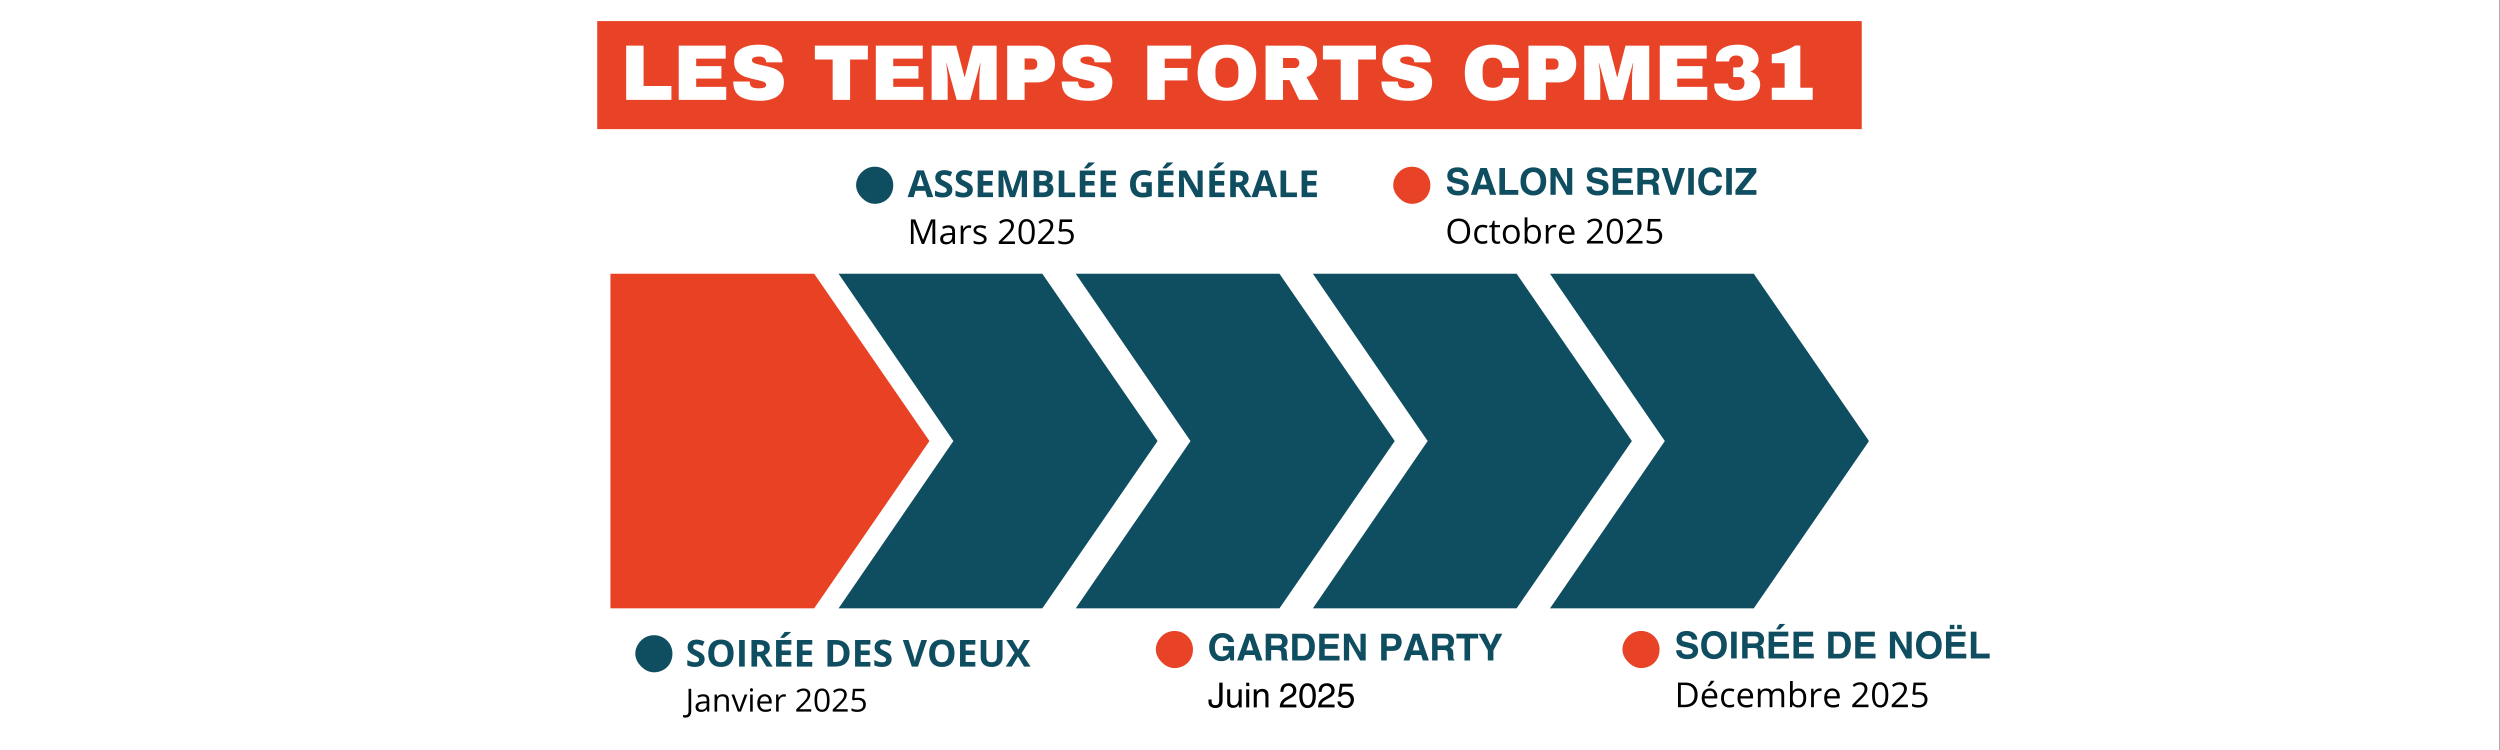 <svg xmlns="http://www.w3.org/2000/svg" xmlns:xlink="http://www.w3.org/1999/xlink" width="1333" zoomAndPan="magnify" viewBox="0 0 999.75 300" height="400" preserveAspectRatio="xMidYMid meet" version="1.0"><rect x="0" y="0" width="999.75" height="300" fill="#333333" stroke="none"/><defs><g/><clipPath id="24690387a8"><path d="M 0 0.039 L 999.5 0.039 L 999.5 299.961 L 0 299.961 Z M 0 0.039 " clip-rule="nonzero"/></clipPath><clipPath id="77db19da3a"><path d="M 238.824 8.43 L 744.52 8.43 L 744.52 51.629 L 238.824 51.629 Z M 238.824 8.43 " clip-rule="nonzero"/></clipPath><clipPath id="542dc634d0"><path d="M 244.129 109.457 L 372 109.457 L 372 243.676 L 244.129 243.676 Z M 244.129 109.457 " clip-rule="nonzero"/></clipPath><clipPath id="b1a73989ee"><path d="M 335 109.457 L 463 109.457 L 463 243.676 L 335 243.676 Z M 335 109.457 " clip-rule="nonzero"/></clipPath><clipPath id="b0be050b00"><path d="M 430 109.457 L 558 109.457 L 558 243.676 L 430 243.676 Z M 430 109.457 " clip-rule="nonzero"/></clipPath><clipPath id="f923e9af25"><path d="M 525 109.457 L 653 109.457 L 653 243.676 L 525 243.676 Z M 525 109.457 " clip-rule="nonzero"/></clipPath><clipPath id="dc4ed5aee4"><path d="M 619 109.457 L 747.25 109.457 L 747.25 243.676 L 619 243.676 Z M 619 109.457 " clip-rule="nonzero"/></clipPath><clipPath id="72bf316da7"><path d="M 342.355 66.668 L 357.352 66.668 L 357.352 81.664 L 342.355 81.664 Z M 342.355 66.668 " clip-rule="nonzero"/></clipPath><clipPath id="96ef501cd6"><path d="M 557.145 66.668 L 572 66.668 L 572 81.664 L 557.145 81.664 Z M 557.145 66.668 " clip-rule="nonzero"/></clipPath><clipPath id="84ca2bb0ba"><path d="M 254.059 254.016 L 269 254.016 L 269 269 L 254.059 269 Z M 254.059 254.016 " clip-rule="nonzero"/></clipPath><clipPath id="85e6a8f5e1"><path d="M 462.219 252.32 L 477.215 252.32 L 477.215 267.316 L 462.219 267.316 Z M 462.219 252.32 " clip-rule="nonzero"/></clipPath><clipPath id="862f329e96"><path d="M 648.812 252.32 L 663.809 252.32 L 663.809 267.316 L 648.812 267.316 Z M 648.812 252.32 " clip-rule="nonzero"/></clipPath></defs><g clip-path="url(#24690387a8)"><path fill="#ffffff" d="M 0 0.039 L 999.5 0.039 L 999.5 299.961 L 0 299.961 Z M 0 0.039 " fill-opacity="1" fill-rule="nonzero"/><path fill="#ffffff" d="M 0 0.039 L 999.5 0.039 L 999.5 299.961 L 0 299.961 Z M 0 0.039 " fill-opacity="1" fill-rule="nonzero"/></g><g clip-path="url(#77db19da3a)"><path fill="#e84327" d="M 238.824 8.43 L 744.535 8.43 L 744.535 51.629 L 238.824 51.629 Z M 238.824 8.43 " fill-opacity="1" fill-rule="nonzero"/></g><g fill="#ffffff" fill-opacity="1"><g transform="translate(248.067, 39.939)"><g><path d="M 2.328 -21.688 L 9.297 -21.688 L 9.297 -5.547 L 20.438 -5.547 L 20.438 0 L 2.328 0 Z M 2.328 -21.688 "/></g></g></g><g fill="#ffffff" fill-opacity="1"><g transform="translate(269.101, 39.939)"><g><path d="M 2.328 -21.688 L 21.094 -21.688 L 21.094 -16.484 L 9.297 -16.484 L 9.297 -13.5 L 19.391 -13.5 L 19.391 -8.516 L 9.297 -8.516 L 9.297 -5.203 L 21.312 -5.203 L 21.312 0 L 2.328 0 Z M 2.328 -21.688 "/></g></g></g><g fill="#ffffff" fill-opacity="1"><g transform="translate(291.869, 39.939)"><g><path d="M 11.453 -22.078 C 14.223 -22.078 16.5 -21.516 18.281 -20.391 C 20.07 -19.266 20.988 -17.598 21.031 -15.391 L 21.031 -15.016 L 14.5 -15.016 L 14.5 -15.141 C 14.5 -15.766 14.266 -16.285 13.797 -16.703 C 13.336 -17.129 12.641 -17.344 11.703 -17.344 C 10.773 -17.344 10.062 -17.203 9.562 -16.922 C 9.07 -16.648 8.828 -16.316 8.828 -15.922 C 8.828 -15.359 9.16 -14.938 9.828 -14.656 C 10.504 -14.383 11.586 -14.102 13.078 -13.812 C 14.828 -13.457 16.266 -13.082 17.391 -12.688 C 18.516 -12.301 19.492 -11.664 20.328 -10.781 C 21.172 -9.895 21.602 -8.695 21.625 -7.188 C 21.625 -4.625 20.754 -2.723 19.016 -1.484 C 17.285 -0.242 14.973 0.375 12.078 0.375 C 8.691 0.375 6.055 -0.191 4.172 -1.328 C 2.297 -2.461 1.359 -4.469 1.359 -7.344 L 7.953 -7.344 C 7.953 -6.25 8.234 -5.52 8.797 -5.156 C 9.367 -4.789 10.254 -4.609 11.453 -4.609 C 12.328 -4.609 13.051 -4.703 13.625 -4.891 C 14.207 -5.078 14.5 -5.461 14.5 -6.047 C 14.5 -6.578 14.176 -6.973 13.531 -7.234 C 12.895 -7.492 11.852 -7.773 10.406 -8.078 C 8.633 -8.453 7.172 -8.844 6.016 -9.25 C 4.859 -9.664 3.848 -10.344 2.984 -11.281 C 2.129 -12.227 1.703 -13.516 1.703 -15.141 C 1.703 -17.516 2.617 -19.266 4.453 -20.391 C 6.297 -21.516 8.629 -22.078 11.453 -22.078 Z M 11.453 -22.078 "/></g></g></g><g fill="#ffffff" fill-opacity="1"><g transform="translate(314.637, 39.939)"><g/></g></g><g fill="#ffffff" fill-opacity="1"><g transform="translate(325.138, 39.939)"><g><path d="M 14.812 -16.141 L 14.812 0 L 7.844 0 L 7.844 -16.141 L 0.719 -16.141 L 0.719 -21.688 L 21.922 -21.688 L 21.922 -16.141 Z M 14.812 -16.141 "/></g></g></g><g fill="#ffffff" fill-opacity="1"><g transform="translate(347.906, 39.939)"><g><path d="M 2.328 -21.688 L 21.094 -21.688 L 21.094 -16.484 L 9.297 -16.484 L 9.297 -13.5 L 19.391 -13.5 L 19.391 -8.516 L 9.297 -8.516 L 9.297 -5.203 L 21.312 -5.203 L 21.312 0 L 2.328 0 Z M 2.328 -21.688 "/></g></g></g><g fill="#ffffff" fill-opacity="1"><g transform="translate(370.674, 39.939)"><g><path d="M 20.969 0 L 20.969 -7.812 C 20.969 -8.781 21.004 -9.773 21.078 -10.797 C 21.148 -11.816 21.227 -12.672 21.312 -13.359 C 21.395 -14.055 21.445 -14.5 21.469 -14.688 L 21.344 -14.688 L 17.344 0 L 11.891 0 L 7.844 -14.656 L 7.719 -14.656 C 7.738 -14.469 7.797 -14.031 7.891 -13.344 C 7.992 -12.664 8.086 -11.816 8.172 -10.797 C 8.254 -9.773 8.297 -8.781 8.297 -7.812 L 8.297 0 L 1.891 0 L 1.891 -21.688 L 11.734 -21.688 L 15.016 -9.172 L 15.141 -9.172 L 18.375 -21.688 L 27.875 -21.688 L 27.875 0 Z M 20.969 0 "/></g></g></g><g fill="#ffffff" fill-opacity="1"><g transform="translate(400.442, 39.939)"><g><path d="M 14.5 -21.688 C 15.844 -21.688 17.039 -21.375 18.094 -20.75 C 19.145 -20.133 19.961 -19.285 20.547 -18.203 C 21.141 -17.117 21.438 -15.906 21.438 -14.562 L 21.438 -14.156 C 21.438 -12.812 21.141 -11.594 20.547 -10.5 C 19.961 -9.406 19.145 -8.547 18.094 -7.922 C 17.039 -7.305 15.844 -7 14.5 -7 L 9.297 -7 L 9.297 0 L 2.328 0 L 2.328 -21.688 Z M 9.297 -12.078 L 12.172 -12.078 C 12.91 -12.078 13.461 -12.266 13.828 -12.641 C 14.191 -13.023 14.375 -13.539 14.375 -14.188 L 14.375 -14.438 C 14.375 -15.113 14.191 -15.633 13.828 -16 C 13.461 -16.363 12.91 -16.547 12.172 -16.547 L 9.297 -16.547 Z M 9.297 -12.078 "/></g></g></g><g fill="#ffffff" fill-opacity="1"><g transform="translate(423.21, 39.939)"><g><path d="M 11.453 -22.078 C 14.223 -22.078 16.5 -21.516 18.281 -20.391 C 20.07 -19.266 20.988 -17.598 21.031 -15.391 L 21.031 -15.016 L 14.5 -15.016 L 14.5 -15.141 C 14.5 -15.766 14.266 -16.285 13.797 -16.703 C 13.336 -17.129 12.641 -17.344 11.703 -17.344 C 10.773 -17.344 10.062 -17.203 9.562 -16.922 C 9.07 -16.648 8.828 -16.316 8.828 -15.922 C 8.828 -15.359 9.16 -14.938 9.828 -14.656 C 10.504 -14.383 11.586 -14.102 13.078 -13.812 C 14.828 -13.457 16.266 -13.082 17.391 -12.688 C 18.516 -12.301 19.492 -11.664 20.328 -10.781 C 21.172 -9.895 21.602 -8.695 21.625 -7.188 C 21.625 -4.625 20.754 -2.723 19.016 -1.484 C 17.285 -0.242 14.973 0.375 12.078 0.375 C 8.691 0.375 6.055 -0.191 4.172 -1.328 C 2.297 -2.461 1.359 -4.469 1.359 -7.344 L 7.953 -7.344 C 7.953 -6.25 8.234 -5.52 8.797 -5.156 C 9.367 -4.789 10.254 -4.609 11.453 -4.609 C 12.328 -4.609 13.051 -4.703 13.625 -4.891 C 14.207 -5.078 14.5 -5.461 14.5 -6.047 C 14.5 -6.578 14.176 -6.973 13.531 -7.234 C 12.895 -7.492 11.852 -7.773 10.406 -8.078 C 8.633 -8.453 7.172 -8.844 6.016 -9.25 C 4.859 -9.664 3.848 -10.344 2.984 -11.281 C 2.129 -12.227 1.703 -13.516 1.703 -15.141 C 1.703 -17.516 2.617 -19.266 4.453 -20.391 C 6.297 -21.516 8.629 -22.078 11.453 -22.078 Z M 11.453 -22.078 "/></g></g></g><g fill="#ffffff" fill-opacity="1"><g transform="translate(445.978, 39.939)"><g/></g></g><g fill="#ffffff" fill-opacity="1"><g transform="translate(456.479, 39.939)"><g><path d="M 2.328 -21.688 L 19.859 -21.688 L 19.859 -16.484 L 9.297 -16.484 L 9.297 -12.766 L 18.375 -12.766 L 18.375 -7.781 L 9.297 -7.781 L 9.297 0 L 2.328 0 Z M 2.328 -21.688 "/></g></g></g><g fill="#ffffff" fill-opacity="1"><g transform="translate(477.513, 39.939)"><g><path d="M 13.109 -22.078 C 16.859 -22.078 19.75 -21.117 21.781 -19.203 C 23.82 -17.285 24.844 -14.5 24.844 -10.844 C 24.844 -7.188 23.82 -4.398 21.781 -2.484 C 19.75 -0.578 16.859 0.375 13.109 0.375 C 9.367 0.375 6.484 -0.57 4.453 -2.469 C 2.43 -4.375 1.422 -7.164 1.422 -10.844 C 1.422 -14.52 2.43 -17.312 4.453 -19.219 C 6.484 -21.125 9.367 -22.078 13.109 -22.078 Z M 13.109 -16.875 C 11.617 -16.875 10.484 -16.422 9.703 -15.516 C 8.93 -14.609 8.547 -13.391 8.547 -11.859 L 8.547 -9.844 C 8.547 -8.301 8.93 -7.078 9.703 -6.172 C 10.484 -5.273 11.617 -4.828 13.109 -4.828 C 14.609 -4.828 15.75 -5.273 16.531 -6.172 C 17.32 -7.078 17.719 -8.301 17.719 -9.844 L 17.719 -11.859 C 17.719 -13.391 17.32 -14.609 16.531 -15.516 C 15.75 -16.422 14.609 -16.875 13.109 -16.875 Z M 13.109 -16.875 "/></g></g></g><g fill="#ffffff" fill-opacity="1"><g transform="translate(503.781, 39.939)"><g><path d="M 22.922 -15.047 C 22.922 -13.711 22.562 -12.508 21.844 -11.438 C 21.133 -10.375 20.098 -9.586 18.734 -9.078 L 23.547 0 L 15.734 0 L 11.891 -7.922 L 9.297 -7.922 L 9.297 0 L 2.328 0 L 2.328 -21.688 L 15.609 -21.688 C 17.16 -21.688 18.488 -21.383 19.594 -20.781 C 20.695 -20.188 21.523 -19.379 22.078 -18.359 C 22.641 -17.348 22.922 -16.242 22.922 -15.047 Z M 15.828 -14.75 C 15.828 -15.32 15.633 -15.797 15.25 -16.172 C 14.875 -16.555 14.414 -16.75 13.875 -16.75 L 9.297 -16.75 L 9.297 -12.734 L 13.875 -12.734 C 14.414 -12.734 14.875 -12.926 15.25 -13.312 C 15.633 -13.707 15.828 -14.188 15.828 -14.75 Z M 15.828 -14.75 "/></g></g></g><g fill="#ffffff" fill-opacity="1"><g transform="translate(528.315, 39.939)"><g><path d="M 14.812 -16.141 L 14.812 0 L 7.844 0 L 7.844 -16.141 L 0.719 -16.141 L 0.719 -21.688 L 21.922 -21.688 L 21.922 -16.141 Z M 14.812 -16.141 "/></g></g></g><g fill="#ffffff" fill-opacity="1"><g transform="translate(551.083, 39.939)"><g><path d="M 11.453 -22.078 C 14.223 -22.078 16.5 -21.516 18.281 -20.391 C 20.07 -19.266 20.988 -17.598 21.031 -15.391 L 21.031 -15.016 L 14.5 -15.016 L 14.5 -15.141 C 14.5 -15.766 14.266 -16.285 13.797 -16.703 C 13.336 -17.129 12.641 -17.344 11.703 -17.344 C 10.773 -17.344 10.062 -17.203 9.562 -16.922 C 9.07 -16.648 8.828 -16.316 8.828 -15.922 C 8.828 -15.359 9.16 -14.938 9.828 -14.656 C 10.504 -14.383 11.586 -14.102 13.078 -13.812 C 14.828 -13.457 16.266 -13.082 17.391 -12.688 C 18.516 -12.301 19.492 -11.664 20.328 -10.781 C 21.172 -9.895 21.602 -8.695 21.625 -7.188 C 21.625 -4.625 20.754 -2.723 19.016 -1.484 C 17.285 -0.242 14.973 0.375 12.078 0.375 C 8.691 0.375 6.055 -0.191 4.172 -1.328 C 2.297 -2.461 1.359 -4.469 1.359 -7.344 L 7.953 -7.344 C 7.953 -6.25 8.234 -5.52 8.797 -5.156 C 9.367 -4.789 10.254 -4.609 11.453 -4.609 C 12.328 -4.609 13.051 -4.703 13.625 -4.891 C 14.207 -5.078 14.5 -5.461 14.5 -6.047 C 14.5 -6.578 14.176 -6.973 13.531 -7.234 C 12.895 -7.492 11.852 -7.773 10.406 -8.078 C 8.633 -8.453 7.172 -8.844 6.016 -9.25 C 4.859 -9.664 3.848 -10.344 2.984 -11.281 C 2.129 -12.227 1.703 -13.516 1.703 -15.141 C 1.703 -17.516 2.617 -19.266 4.453 -20.391 C 6.297 -21.516 8.629 -22.078 11.453 -22.078 Z M 11.453 -22.078 "/></g></g></g><g fill="#ffffff" fill-opacity="1"><g transform="translate(573.851, 39.939)"><g/></g></g><g fill="#ffffff" fill-opacity="1"><g transform="translate(584.352, 39.939)"><g><path d="M 12.672 -22.078 C 15.891 -22.078 18.43 -21.27 20.297 -19.656 C 22.172 -18.051 23.109 -15.754 23.109 -12.766 L 16.453 -12.766 C 16.453 -14.023 16.117 -15.023 15.453 -15.766 C 14.797 -16.504 13.859 -16.875 12.641 -16.875 C 11.234 -16.875 10.195 -16.43 9.531 -15.547 C 8.875 -14.66 8.547 -13.43 8.547 -11.859 L 8.547 -9.844 C 8.547 -8.281 8.875 -7.051 9.531 -6.156 C 10.195 -5.27 11.211 -4.828 12.578 -4.828 C 13.922 -4.828 14.941 -5.172 15.641 -5.859 C 16.336 -6.555 16.688 -7.535 16.688 -8.797 L 23.109 -8.797 C 23.109 -5.828 22.195 -3.555 20.375 -1.984 C 18.562 -0.41 15.992 0.375 12.672 0.375 C 8.973 0.375 6.172 -0.566 4.266 -2.453 C 2.367 -4.348 1.422 -7.145 1.422 -10.844 C 1.422 -14.539 2.367 -17.336 4.266 -19.234 C 6.172 -21.129 8.973 -22.078 12.672 -22.078 Z M 12.672 -22.078 "/></g></g></g><g fill="#ffffff" fill-opacity="1"><g transform="translate(608.886, 39.939)"><g><path d="M 14.5 -21.688 C 15.844 -21.688 17.039 -21.375 18.094 -20.75 C 19.145 -20.133 19.961 -19.285 20.547 -18.203 C 21.141 -17.117 21.438 -15.906 21.438 -14.562 L 21.438 -14.156 C 21.438 -12.812 21.141 -11.594 20.547 -10.5 C 19.961 -9.406 19.145 -8.547 18.094 -7.922 C 17.039 -7.305 15.844 -7 14.5 -7 L 9.297 -7 L 9.297 0 L 2.328 0 L 2.328 -21.688 Z M 9.297 -12.078 L 12.172 -12.078 C 12.91 -12.078 13.461 -12.266 13.828 -12.641 C 14.191 -13.023 14.375 -13.539 14.375 -14.188 L 14.375 -14.438 C 14.375 -15.113 14.191 -15.633 13.828 -16 C 13.461 -16.363 12.91 -16.547 12.172 -16.547 L 9.297 -16.547 Z M 9.297 -12.078 "/></g></g></g><g fill="#ffffff" fill-opacity="1"><g transform="translate(631.654, 39.939)"><g><path d="M 20.969 0 L 20.969 -7.812 C 20.969 -8.781 21.004 -9.773 21.078 -10.797 C 21.148 -11.816 21.227 -12.672 21.312 -13.359 C 21.395 -14.055 21.445 -14.5 21.469 -14.688 L 21.344 -14.688 L 17.344 0 L 11.891 0 L 7.844 -14.656 L 7.719 -14.656 C 7.738 -14.469 7.797 -14.031 7.891 -13.344 C 7.992 -12.664 8.086 -11.816 8.172 -10.797 C 8.254 -9.773 8.297 -8.781 8.297 -7.812 L 8.297 0 L 1.891 0 L 1.891 -21.688 L 11.734 -21.688 L 15.016 -9.172 L 15.141 -9.172 L 18.375 -21.688 L 27.875 -21.688 L 27.875 0 Z M 20.969 0 "/></g></g></g><g fill="#ffffff" fill-opacity="1"><g transform="translate(661.423, 39.939)"><g><path d="M 2.328 -21.688 L 21.094 -21.688 L 21.094 -16.484 L 9.297 -16.484 L 9.297 -13.5 L 19.391 -13.5 L 19.391 -8.516 L 9.297 -8.516 L 9.297 -5.203 L 21.312 -5.203 L 21.312 0 L 2.328 0 Z M 2.328 -21.688 "/></g></g></g><g fill="#ffffff" fill-opacity="1"><g transform="translate(684.191, 39.939)"><g><path d="M 10.688 -22.078 C 12.414 -22.078 13.914 -21.812 15.188 -21.281 C 16.457 -20.758 17.422 -20.051 18.078 -19.156 C 18.742 -18.258 19.078 -17.266 19.078 -16.172 C 19.078 -15.078 18.781 -14.094 18.188 -13.219 C 17.602 -12.352 16.848 -11.738 15.922 -11.375 L 15.922 -11.25 C 17.117 -10.875 18.047 -10.219 18.703 -9.281 C 19.367 -8.352 19.703 -7.223 19.703 -5.891 C 19.617 -4.047 18.816 -2.539 17.297 -1.375 C 15.773 -0.207 13.531 0.375 10.562 0.375 C 8.52 0.375 6.805 0.102 5.422 -0.438 C 4.035 -0.988 3.004 -1.734 2.328 -2.672 C 1.66 -3.617 1.328 -4.68 1.328 -5.859 L 1.328 -6.531 L 6.875 -6.531 C 6.875 -4.801 7.969 -3.938 10.156 -3.938 C 12.344 -3.938 13.438 -4.906 13.438 -6.844 C 13.438 -7.582 13.227 -8.145 12.812 -8.531 C 12.406 -8.914 11.875 -9.109 11.219 -9.109 L 8.922 -9.109 L 8.922 -12.984 L 10.719 -12.984 C 11.375 -12.984 11.906 -13.176 12.312 -13.562 C 12.719 -13.957 12.922 -14.523 12.922 -15.266 C 12.922 -15.953 12.676 -16.535 12.188 -17.016 C 11.695 -17.504 11.02 -17.75 10.156 -17.75 C 9.25 -17.75 8.539 -17.516 8.031 -17.047 C 7.531 -16.586 7.281 -16.023 7.281 -15.359 L 2.016 -15.359 L 2.016 -16.141 C 2.016 -17.234 2.352 -18.234 3.031 -19.141 C 3.719 -20.047 4.719 -20.758 6.031 -21.281 C 7.352 -21.812 8.906 -22.078 10.688 -22.078 Z M 10.688 -22.078 "/></g></g></g><g fill="#ffffff" fill-opacity="1"><g transform="translate(705.224, 39.939)"><g><path d="M 19.672 -4.859 L 19.672 0 L 3.312 0 L 3.312 -4.859 L 8.453 -4.859 L 8.453 -14.656 L 3.312 -14.656 L 3.312 -18.312 C 4.719 -18.406 6.289 -18.781 8.031 -19.438 C 9.781 -20.102 11.305 -20.863 12.609 -21.719 L 14.719 -21.719 L 14.719 -4.859 Z M 19.672 -4.859 "/></g></g></g><g clip-path="url(#542dc634d0)"><path fill="#e94124" d="M 325.59 109.469 L 244.109 109.469 L 244.109 243.277 L 325.59 243.277 L 371.68 176.371 Z M 325.59 109.469 " fill-opacity="1" fill-rule="evenodd"/></g><g clip-path="url(#b1a73989ee)"><path fill="#0f4d60" d="M 416.824 109.469 L 335.344 109.469 L 381.254 176.371 L 335.344 243.277 L 416.824 243.277 L 462.914 176.371 Z M 416.824 109.469 " fill-opacity="1" fill-rule="evenodd"/></g><g clip-path="url(#b0be050b00)"><path fill="#0f4d60" d="M 511.66 109.469 L 430.18 109.469 L 476.09 176.371 L 430.18 243.277 L 511.66 243.277 L 557.75 176.371 Z M 511.66 109.469 " fill-opacity="1" fill-rule="evenodd"/></g><g clip-path="url(#f923e9af25)"><path fill="#0f4d60" d="M 606.496 109.469 L 525.016 109.469 L 570.926 176.371 L 525.016 243.277 L 606.496 243.277 L 652.586 176.371 Z M 606.496 109.469 " fill-opacity="1" fill-rule="evenodd"/></g><g clip-path="url(#dc4ed5aee4)"><path fill="#0f4d60" d="M 701.332 109.469 L 619.852 109.469 L 665.762 176.371 L 619.852 243.277 L 701.332 243.277 L 747.422 176.371 Z M 701.332 109.469 " fill-opacity="1" fill-rule="evenodd"/></g><g clip-path="url(#72bf316da7)"><path fill="#0f4d60" d="M 342.355 74.047 C 342.355 72.004 343.289 70.168 344.629 68.828 C 345.969 67.488 347.805 66.668 349.848 66.668 C 351.895 66.668 353.723 67.496 355.062 68.836 C 356.402 70.176 357.207 72.004 357.207 74.047 C 357.207 76.094 356.488 78.008 355.148 79.352 C 353.809 80.695 351.891 81.512 349.844 81.512 C 347.801 81.512 346.047 80.527 344.707 79.188 C 343.367 77.848 342.355 76.094 342.355 74.047 Z M 342.355 74.047 " fill-opacity="1" fill-rule="nonzero"/></g><g clip-path="url(#96ef501cd6)"><path fill="#e84327" d="M 557.145 74.047 C 557.145 72.004 558.078 70.168 559.418 68.828 C 560.758 67.488 562.594 66.668 564.637 66.668 C 566.684 66.668 568.512 67.496 569.852 68.836 C 571.191 70.176 571.996 72.004 571.996 74.047 C 571.996 76.094 571.273 78.008 569.934 79.352 C 568.594 80.695 566.676 81.512 564.633 81.512 C 562.586 81.512 560.832 80.527 559.492 79.188 C 558.152 77.848 557.145 76.094 557.145 74.047 Z M 557.145 74.047 " fill-opacity="1" fill-rule="nonzero"/></g><g clip-path="url(#84ca2bb0ba)"><path fill="#0f4d60" d="M 254.059 261.398 C 254.059 259.352 254.992 257.52 256.332 256.18 C 257.672 254.84 259.508 254.016 261.551 254.016 C 263.598 254.016 265.426 254.844 266.766 256.184 C 268.105 257.523 268.91 259.352 268.91 261.398 C 268.91 263.441 268.188 265.355 266.848 266.699 C 265.508 268.043 263.59 268.863 261.547 268.863 C 259.5 268.863 257.75 267.875 256.41 266.535 C 255.07 265.195 254.059 263.441 254.059 261.398 Z M 254.059 261.398 " fill-opacity="1" fill-rule="nonzero"/></g><g fill="#0f4d60" fill-opacity="1"><g transform="translate(362.931, 78.832)"><g><path d="M 7.859 0 L 7.078 -2.531 L 3.203 -2.531 L 2.438 0 L 0 0 L 3.75 -10.688 L 6.516 -10.688 L 10.281 0 Z M 6.547 -4.422 C 5.828 -6.723 5.422 -8.02 5.328 -8.312 C 5.242 -8.613 5.18 -8.852 5.141 -9.031 C 4.984 -8.406 4.523 -6.867 3.766 -4.422 Z M 6.547 -4.422 "/></g></g></g><g fill="#0f4d60" fill-opacity="1"><g transform="translate(373.212, 78.832)"><g><path d="M 7.625 -2.953 C 7.625 -1.992 7.273 -1.238 6.578 -0.688 C 5.891 -0.133 4.93 0.141 3.703 0.141 C 2.566 0.141 1.562 -0.07 0.688 -0.5 L 0.688 -2.594 C 1.406 -2.27 2.008 -2.039 2.5 -1.906 C 3 -1.781 3.457 -1.719 3.875 -1.719 C 4.363 -1.719 4.738 -1.812 5 -2 C 5.27 -2.188 5.406 -2.469 5.406 -2.844 C 5.406 -3.051 5.348 -3.234 5.234 -3.391 C 5.117 -3.555 4.945 -3.711 4.719 -3.859 C 4.488 -4.016 4.031 -4.258 3.344 -4.594 C 2.688 -4.895 2.195 -5.188 1.875 -5.469 C 1.551 -5.75 1.289 -6.078 1.094 -6.453 C 0.906 -6.828 0.812 -7.266 0.812 -7.766 C 0.812 -8.703 1.129 -9.441 1.766 -9.984 C 2.398 -10.523 3.281 -10.797 4.406 -10.797 C 4.957 -10.797 5.484 -10.727 5.984 -10.594 C 6.492 -10.469 7.02 -10.285 7.562 -10.047 L 6.844 -8.297 C 6.27 -8.523 5.797 -8.688 5.422 -8.781 C 5.055 -8.875 4.695 -8.922 4.344 -8.922 C 3.914 -8.922 3.586 -8.816 3.359 -8.609 C 3.129 -8.41 3.016 -8.156 3.016 -7.844 C 3.016 -7.645 3.062 -7.469 3.156 -7.312 C 3.25 -7.164 3.395 -7.023 3.594 -6.891 C 3.789 -6.754 4.266 -6.504 5.016 -6.141 C 6.016 -5.672 6.695 -5.195 7.062 -4.719 C 7.438 -4.238 7.625 -3.648 7.625 -2.953 Z M 7.625 -2.953 "/></g></g></g><g fill="#0f4d60" fill-opacity="1"><g transform="translate(381.42, 78.832)"><g><path d="M 7.625 -2.953 C 7.625 -1.992 7.273 -1.238 6.578 -0.688 C 5.891 -0.133 4.93 0.141 3.703 0.141 C 2.566 0.141 1.562 -0.07 0.688 -0.5 L 0.688 -2.594 C 1.406 -2.27 2.008 -2.039 2.5 -1.906 C 3 -1.781 3.457 -1.719 3.875 -1.719 C 4.363 -1.719 4.738 -1.812 5 -2 C 5.27 -2.188 5.406 -2.469 5.406 -2.844 C 5.406 -3.051 5.348 -3.234 5.234 -3.391 C 5.117 -3.555 4.945 -3.711 4.719 -3.859 C 4.488 -4.016 4.031 -4.258 3.344 -4.594 C 2.688 -4.895 2.195 -5.188 1.875 -5.469 C 1.551 -5.75 1.289 -6.078 1.094 -6.453 C 0.906 -6.828 0.812 -7.266 0.812 -7.766 C 0.812 -8.703 1.129 -9.441 1.766 -9.984 C 2.398 -10.523 3.281 -10.797 4.406 -10.797 C 4.957 -10.797 5.484 -10.727 5.984 -10.594 C 6.492 -10.469 7.02 -10.285 7.562 -10.047 L 6.844 -8.297 C 6.27 -8.523 5.797 -8.688 5.422 -8.781 C 5.055 -8.875 4.695 -8.922 4.344 -8.922 C 3.914 -8.922 3.586 -8.816 3.359 -8.609 C 3.129 -8.41 3.016 -8.156 3.016 -7.844 C 3.016 -7.645 3.062 -7.469 3.156 -7.312 C 3.25 -7.164 3.395 -7.023 3.594 -6.891 C 3.789 -6.754 4.266 -6.504 5.016 -6.141 C 6.016 -5.672 6.695 -5.195 7.062 -4.719 C 7.438 -4.238 7.625 -3.648 7.625 -2.953 Z M 7.625 -2.953 "/></g></g></g><g fill="#0f4d60" fill-opacity="1"><g transform="translate(389.628, 78.832)"><g><path d="M 7.469 0 L 1.344 0 L 1.344 -10.641 L 7.469 -10.641 L 7.469 -8.797 L 3.594 -8.797 L 3.594 -6.453 L 7.203 -6.453 L 7.203 -4.609 L 3.594 -4.609 L 3.594 -1.859 L 7.469 -1.859 Z M 7.469 0 "/></g></g></g><g fill="#0f4d60" fill-opacity="1"><g transform="translate(397.975, 78.832)"><g><path d="M 5.844 0 L 3.281 -8.344 L 3.219 -8.344 C 3.312 -6.645 3.359 -5.516 3.359 -4.953 L 3.359 0 L 1.344 0 L 1.344 -10.641 L 4.406 -10.641 L 6.922 -2.5 L 6.969 -2.5 L 9.641 -10.641 L 12.719 -10.641 L 12.719 0 L 10.609 0 L 10.609 -5.031 C 10.609 -5.27 10.613 -5.547 10.625 -5.859 C 10.633 -6.172 10.664 -6.992 10.719 -8.328 L 10.656 -8.328 L 7.906 0 Z M 5.844 0 "/></g></g></g><g fill="#0f4d60" fill-opacity="1"><g transform="translate(412.026, 78.832)"><g><path d="M 1.344 -10.641 L 4.656 -10.641 C 6.164 -10.641 7.258 -10.426 7.938 -10 C 8.613 -9.57 8.953 -8.891 8.953 -7.953 C 8.953 -7.316 8.801 -6.789 8.5 -6.375 C 8.207 -5.969 7.816 -5.723 7.328 -5.641 L 7.328 -5.578 C 7.992 -5.422 8.477 -5.133 8.781 -4.719 C 9.082 -4.312 9.234 -3.77 9.234 -3.094 C 9.234 -2.113 8.879 -1.352 8.172 -0.812 C 7.473 -0.27 6.523 0 5.328 0 L 1.344 0 Z M 3.594 -6.422 L 4.906 -6.422 C 5.52 -6.422 5.961 -6.516 6.234 -6.703 C 6.504 -6.898 6.641 -7.219 6.641 -7.656 C 6.641 -8.062 6.488 -8.352 6.188 -8.531 C 5.895 -8.707 5.426 -8.797 4.781 -8.797 L 3.594 -8.797 Z M 3.594 -4.641 L 3.594 -1.859 L 5.062 -1.859 C 5.688 -1.859 6.145 -1.977 6.438 -2.219 C 6.738 -2.457 6.891 -2.82 6.891 -3.312 C 6.891 -4.195 6.258 -4.641 5 -4.641 Z M 3.594 -4.641 "/></g></g></g><g fill="#0f4d60" fill-opacity="1"><g transform="translate(422.039, 78.832)"><g><path d="M 1.344 0 L 1.344 -10.641 L 3.594 -10.641 L 3.594 -1.859 L 7.906 -1.859 L 7.906 0 Z M 1.344 0 "/></g></g></g><g fill="#0f4d60" fill-opacity="1"><g transform="translate(430.458, 78.832)"><g><path d="M 7.469 0 L 1.344 0 L 1.344 -10.641 L 7.469 -10.641 L 7.469 -8.797 L 3.594 -8.797 L 3.594 -6.453 L 7.203 -6.453 L 7.203 -4.609 L 3.594 -4.609 L 3.594 -1.859 L 7.469 -1.859 Z M 3.094 -11.484 L 3.094 -11.688 C 3.926 -12.656 4.492 -13.383 4.797 -13.875 L 7.281 -13.875 L 7.281 -13.719 C 7.031 -13.469 6.598 -13.094 5.984 -12.594 C 5.379 -12.094 4.906 -11.723 4.562 -11.484 Z M 3.094 -11.484 "/></g></g></g><g fill="#0f4d60" fill-opacity="1"><g transform="translate(438.804, 78.832)"><g><path d="M 7.469 0 L 1.344 0 L 1.344 -10.641 L 7.469 -10.641 L 7.469 -8.797 L 3.594 -8.797 L 3.594 -6.453 L 7.203 -6.453 L 7.203 -4.609 L 3.594 -4.609 L 3.594 -1.859 L 7.469 -1.859 Z M 7.469 0 "/></g></g></g><g fill="#0f4d60" fill-opacity="1"><g transform="translate(447.15, 78.832)"><g/></g></g><g fill="#0f4d60" fill-opacity="1"><g transform="translate(451.021, 78.832)"><g><path d="M 5.375 -5.969 L 9.594 -5.969 L 9.594 -0.453 C 8.914 -0.234 8.273 -0.082 7.672 0 C 7.066 0.094 6.445 0.141 5.812 0.141 C 4.207 0.141 2.977 -0.328 2.125 -1.266 C 1.281 -2.211 0.859 -3.566 0.859 -5.328 C 0.859 -7.047 1.348 -8.383 2.328 -9.344 C 3.316 -10.312 4.68 -10.797 6.422 -10.797 C 7.516 -10.797 8.566 -10.578 9.578 -10.141 L 8.844 -8.328 C 8.062 -8.723 7.25 -8.922 6.406 -8.922 C 5.438 -8.922 4.656 -8.594 4.062 -7.938 C 3.477 -7.281 3.188 -6.398 3.188 -5.297 C 3.188 -4.141 3.422 -3.254 3.891 -2.641 C 4.367 -2.035 5.062 -1.734 5.969 -1.734 C 6.438 -1.734 6.91 -1.781 7.391 -1.875 L 7.391 -4.094 L 5.375 -4.094 Z M 5.375 -5.969 "/></g></g></g><g fill="#0f4d60" fill-opacity="1"><g transform="translate(461.813, 78.832)"><g><path d="M 7.469 0 L 1.344 0 L 1.344 -10.641 L 7.469 -10.641 L 7.469 -8.797 L 3.594 -8.797 L 3.594 -6.453 L 7.203 -6.453 L 7.203 -4.609 L 3.594 -4.609 L 3.594 -1.859 L 7.469 -1.859 Z M 3.094 -11.484 L 3.094 -11.688 C 3.926 -12.656 4.492 -13.383 4.797 -13.875 L 7.281 -13.875 L 7.281 -13.719 C 7.031 -13.469 6.598 -13.094 5.984 -12.594 C 5.379 -12.094 4.906 -11.723 4.562 -11.484 Z M 3.094 -11.484 "/></g></g></g><g fill="#0f4d60" fill-opacity="1"><g transform="translate(470.159, 78.832)"><g><path d="M 10.781 0 L 7.906 0 L 3.281 -8.047 L 3.219 -8.047 C 3.312 -6.629 3.359 -5.613 3.359 -5 L 3.359 0 L 1.344 0 L 1.344 -10.641 L 4.188 -10.641 L 8.812 -2.672 L 8.859 -2.672 C 8.785 -4.055 8.75 -5.035 8.75 -5.609 L 8.75 -10.641 L 10.781 -10.641 Z M 10.781 0 "/></g></g></g><g fill="#0f4d60" fill-opacity="1"><g transform="translate(482.274, 78.832)"><g><path d="M 7.469 0 L 1.344 0 L 1.344 -10.641 L 7.469 -10.641 L 7.469 -8.797 L 3.594 -8.797 L 3.594 -6.453 L 7.203 -6.453 L 7.203 -4.609 L 3.594 -4.609 L 3.594 -1.859 L 7.469 -1.859 Z M 3.094 -11.484 L 3.094 -11.688 C 3.926 -12.656 4.492 -13.383 4.797 -13.875 L 7.281 -13.875 L 7.281 -13.719 C 7.031 -13.469 6.598 -13.094 5.984 -12.594 C 5.379 -12.094 4.906 -11.723 4.562 -11.484 Z M 3.094 -11.484 "/></g></g></g><g fill="#0f4d60" fill-opacity="1"><g transform="translate(490.621, 78.832)"><g><path d="M 3.594 -5.922 L 4.328 -5.922 C 5.035 -5.922 5.555 -6.035 5.891 -6.266 C 6.234 -6.504 6.406 -6.879 6.406 -7.391 C 6.406 -7.898 6.234 -8.258 5.891 -8.469 C 5.547 -8.688 5.008 -8.797 4.281 -8.797 L 3.594 -8.797 Z M 3.594 -4.078 L 3.594 0 L 1.344 0 L 1.344 -10.641 L 4.438 -10.641 C 5.883 -10.641 6.953 -10.375 7.641 -9.844 C 8.336 -9.32 8.688 -8.523 8.688 -7.453 C 8.688 -6.828 8.516 -6.27 8.172 -5.781 C 7.828 -5.289 7.336 -4.91 6.703 -4.641 C 8.305 -2.242 9.352 -0.695 9.844 0 L 7.344 0 L 4.797 -4.078 Z M 3.594 -4.078 "/></g></g></g><g fill="#0f4d60" fill-opacity="1"><g transform="translate(500.459, 78.832)"><g><path d="M 7.859 0 L 7.078 -2.531 L 3.203 -2.531 L 2.438 0 L 0 0 L 3.75 -10.688 L 6.516 -10.688 L 10.281 0 Z M 6.547 -4.422 C 5.828 -6.723 5.422 -8.02 5.328 -8.312 C 5.242 -8.613 5.18 -8.852 5.141 -9.031 C 4.984 -8.406 4.523 -6.867 3.766 -4.422 Z M 6.547 -4.422 "/></g></g></g><g fill="#0f4d60" fill-opacity="1"><g transform="translate(510.741, 78.832)"><g><path d="M 1.344 0 L 1.344 -10.641 L 3.594 -10.641 L 3.594 -1.859 L 7.906 -1.859 L 7.906 0 Z M 1.344 0 "/></g></g></g><g fill="#0f4d60" fill-opacity="1"><g transform="translate(519.16, 78.832)"><g><path d="M 7.469 0 L 1.344 0 L 1.344 -10.641 L 7.469 -10.641 L 7.469 -8.797 L 3.594 -8.797 L 3.594 -6.453 L 7.203 -6.453 L 7.203 -4.609 L 3.594 -4.609 L 3.594 -1.859 L 7.469 -1.859 Z M 7.469 0 "/></g></g></g><g fill="#000000" fill-opacity="1"><g transform="translate(362.931, 97.577)"><g><path d="M 5.703 0 L 2.359 -8.719 L 2.312 -8.719 C 2.375 -8.02 2.406 -7.195 2.406 -6.25 L 2.406 0 L 1.344 0 L 1.344 -9.828 L 3.078 -9.828 L 6.188 -1.719 L 6.234 -1.719 L 9.375 -9.828 L 11.078 -9.828 L 11.078 0 L 9.938 0 L 9.938 -6.328 C 9.938 -7.055 9.969 -7.848 10.031 -8.703 L 9.984 -8.703 L 6.625 0 Z M 5.703 0 "/></g></g></g><g fill="#000000" fill-opacity="1"><g transform="translate(375.348, 97.577)"><g><path d="M 5.719 0 L 5.484 -1.047 L 5.438 -1.047 C 5.07 -0.586 4.707 -0.273 4.344 -0.109 C 3.977 0.055 3.52 0.141 2.969 0.141 C 2.238 0.141 1.664 -0.047 1.25 -0.422 C 0.832 -0.805 0.625 -1.344 0.625 -2.031 C 0.625 -3.52 1.816 -4.301 4.203 -4.375 L 5.453 -4.422 L 5.453 -4.875 C 5.453 -5.445 5.328 -5.867 5.078 -6.141 C 4.828 -6.422 4.43 -6.562 3.891 -6.562 C 3.273 -6.562 2.578 -6.375 1.797 -6 L 1.453 -6.859 C 1.816 -7.055 2.211 -7.207 2.641 -7.312 C 3.078 -7.426 3.516 -7.484 3.953 -7.484 C 4.828 -7.484 5.477 -7.285 5.906 -6.891 C 6.332 -6.504 6.547 -5.883 6.547 -5.031 L 6.547 0 Z M 3.188 -0.781 C 3.883 -0.781 4.43 -0.969 4.828 -1.344 C 5.223 -1.727 5.422 -2.266 5.422 -2.953 L 5.422 -3.625 L 4.312 -3.578 C 3.426 -3.547 2.785 -3.406 2.391 -3.156 C 1.992 -2.914 1.797 -2.535 1.797 -2.016 C 1.797 -1.617 1.914 -1.312 2.156 -1.094 C 2.406 -0.883 2.75 -0.781 3.188 -0.781 Z M 3.188 -0.781 "/></g></g></g><g fill="#000000" fill-opacity="1"><g transform="translate(382.998, 97.577)"><g><path d="M 4.547 -7.5 C 4.867 -7.5 5.16 -7.473 5.422 -7.422 L 5.266 -6.391 C 4.961 -6.453 4.695 -6.484 4.469 -6.484 C 3.863 -6.484 3.348 -6.238 2.922 -5.75 C 2.504 -5.27 2.297 -4.672 2.297 -3.953 L 2.297 0 L 1.188 0 L 1.188 -7.359 L 2.109 -7.359 L 2.234 -6 L 2.281 -6 C 2.562 -6.477 2.891 -6.848 3.266 -7.109 C 3.648 -7.367 4.078 -7.5 4.547 -7.5 Z M 4.547 -7.5 "/></g></g></g><g fill="#000000" fill-opacity="1"><g transform="translate(388.613, 97.577)"><g><path d="M 5.938 -2.016 C 5.938 -1.328 5.68 -0.797 5.172 -0.422 C 4.66 -0.047 3.941 0.141 3.016 0.141 C 2.035 0.141 1.273 -0.016 0.734 -0.328 L 0.734 -1.359 C 1.086 -1.18 1.469 -1.039 1.875 -0.938 C 2.281 -0.832 2.672 -0.781 3.047 -0.781 C 3.629 -0.781 4.078 -0.875 4.391 -1.062 C 4.703 -1.25 4.859 -1.535 4.859 -1.922 C 4.859 -2.203 4.734 -2.441 4.484 -2.641 C 4.234 -2.848 3.75 -3.094 3.031 -3.375 C 2.344 -3.625 1.852 -3.844 1.562 -4.031 C 1.281 -4.227 1.066 -4.445 0.922 -4.688 C 0.785 -4.926 0.719 -5.219 0.719 -5.562 C 0.719 -6.156 0.957 -6.625 1.438 -6.969 C 1.926 -7.32 2.598 -7.5 3.453 -7.5 C 4.242 -7.5 5.02 -7.336 5.781 -7.016 L 5.391 -6.109 C 4.648 -6.41 3.977 -6.562 3.375 -6.562 C 2.844 -6.562 2.441 -6.477 2.172 -6.312 C 1.91 -6.145 1.781 -5.914 1.781 -5.625 C 1.781 -5.438 1.828 -5.27 1.922 -5.125 C 2.023 -4.988 2.188 -4.859 2.406 -4.734 C 2.633 -4.609 3.066 -4.426 3.703 -4.188 C 4.578 -3.863 5.164 -3.539 5.469 -3.219 C 5.781 -2.906 5.938 -2.504 5.938 -2.016 Z M 5.938 -2.016 "/></g></g></g><g fill="#000000" fill-opacity="1"><g transform="translate(395.174, 97.577)"><g/></g></g><g fill="#000000" fill-opacity="1"><g transform="translate(398.747, 97.577)"><g><path d="M 7.125 0 L 0.672 0 L 0.672 -0.969 L 3.266 -3.562 C 4.047 -4.363 4.562 -4.93 4.812 -5.266 C 5.07 -5.609 5.266 -5.941 5.391 -6.266 C 5.516 -6.586 5.578 -6.938 5.578 -7.312 C 5.578 -7.832 5.414 -8.242 5.094 -8.547 C 4.781 -8.859 4.336 -9.016 3.766 -9.016 C 3.359 -9.016 2.973 -8.945 2.609 -8.812 C 2.242 -8.676 1.836 -8.43 1.391 -8.078 L 0.797 -8.844 C 1.703 -9.594 2.688 -9.969 3.75 -9.969 C 4.676 -9.969 5.398 -9.727 5.922 -9.25 C 6.453 -8.781 6.719 -8.148 6.719 -7.359 C 6.719 -6.734 6.539 -6.113 6.188 -5.5 C 5.844 -4.895 5.191 -4.125 4.234 -3.188 L 2.078 -1.094 L 2.078 -1.031 L 7.125 -1.031 Z M 7.125 0 "/></g></g></g><g fill="#000000" fill-opacity="1"><g transform="translate(406.611, 97.577)"><g><path d="M 7.188 -4.922 C 7.188 -3.223 6.914 -1.953 6.375 -1.109 C 5.844 -0.273 5.023 0.141 3.922 0.141 C 2.867 0.141 2.066 -0.285 1.516 -1.141 C 0.961 -2.004 0.688 -3.266 0.688 -4.922 C 0.688 -6.641 0.953 -7.91 1.484 -8.734 C 2.016 -9.566 2.828 -9.984 3.922 -9.984 C 4.992 -9.984 5.805 -9.551 6.359 -8.688 C 6.91 -7.82 7.188 -6.566 7.188 -4.922 Z M 1.812 -4.922 C 1.812 -3.492 1.977 -2.453 2.312 -1.797 C 2.656 -1.148 3.191 -0.828 3.922 -0.828 C 4.672 -0.828 5.211 -1.156 5.547 -1.812 C 5.879 -2.477 6.047 -3.516 6.047 -4.922 C 6.047 -6.336 5.879 -7.375 5.547 -8.031 C 5.211 -8.688 4.672 -9.016 3.922 -9.016 C 3.191 -9.016 2.656 -8.691 2.312 -8.047 C 1.977 -7.398 1.812 -6.359 1.812 -4.922 Z M 1.812 -4.922 "/></g></g></g><g fill="#000000" fill-opacity="1"><g transform="translate(414.476, 97.577)"><g><path d="M 7.125 0 L 0.672 0 L 0.672 -0.969 L 3.266 -3.562 C 4.047 -4.363 4.562 -4.93 4.812 -5.266 C 5.07 -5.609 5.266 -5.941 5.391 -6.266 C 5.516 -6.586 5.578 -6.938 5.578 -7.312 C 5.578 -7.832 5.414 -8.242 5.094 -8.547 C 4.781 -8.859 4.336 -9.016 3.766 -9.016 C 3.359 -9.016 2.973 -8.945 2.609 -8.812 C 2.242 -8.676 1.836 -8.43 1.391 -8.078 L 0.797 -8.844 C 1.703 -9.594 2.688 -9.969 3.75 -9.969 C 4.676 -9.969 5.398 -9.727 5.922 -9.25 C 6.453 -8.781 6.719 -8.148 6.719 -7.359 C 6.719 -6.734 6.539 -6.113 6.188 -5.5 C 5.844 -4.895 5.191 -4.125 4.234 -3.188 L 2.078 -1.094 L 2.078 -1.031 L 7.125 -1.031 Z M 7.125 0 "/></g></g></g><g fill="#000000" fill-opacity="1"><g transform="translate(422.34, 97.577)"><g><path d="M 3.75 -6 C 4.781 -6 5.594 -5.742 6.188 -5.234 C 6.781 -4.723 7.078 -4.02 7.078 -3.125 C 7.078 -2.102 6.754 -1.301 6.109 -0.719 C 5.461 -0.145 4.566 0.141 3.422 0.141 C 2.316 0.141 1.473 -0.035 0.891 -0.391 L 0.891 -1.469 C 1.203 -1.27 1.594 -1.113 2.062 -1 C 2.531 -0.883 2.988 -0.828 3.438 -0.828 C 4.227 -0.828 4.844 -1.008 5.281 -1.375 C 5.719 -1.75 5.938 -2.289 5.938 -3 C 5.938 -4.363 5.098 -5.047 3.422 -5.047 C 2.992 -5.047 2.422 -4.984 1.703 -4.859 L 1.125 -5.234 L 1.5 -9.828 L 6.391 -9.828 L 6.391 -8.797 L 2.453 -8.797 L 2.203 -5.844 C 2.723 -5.945 3.238 -6 3.75 -6 Z M 3.75 -6 "/></g></g></g><g fill="#0f4d60" fill-opacity="1"><g transform="translate(274.163, 266.575)"><g><path d="M 7.625 -2.953 C 7.625 -1.992 7.273 -1.238 6.578 -0.688 C 5.891 -0.133 4.93 0.141 3.703 0.141 C 2.566 0.141 1.562 -0.07 0.688 -0.5 L 0.688 -2.594 C 1.406 -2.27 2.008 -2.039 2.5 -1.906 C 3 -1.781 3.457 -1.719 3.875 -1.719 C 4.363 -1.719 4.738 -1.812 5 -2 C 5.27 -2.188 5.406 -2.469 5.406 -2.844 C 5.406 -3.051 5.348 -3.234 5.234 -3.391 C 5.117 -3.555 4.945 -3.711 4.719 -3.859 C 4.488 -4.016 4.031 -4.258 3.344 -4.594 C 2.688 -4.895 2.195 -5.188 1.875 -5.469 C 1.551 -5.75 1.289 -6.078 1.094 -6.453 C 0.906 -6.828 0.812 -7.266 0.812 -7.766 C 0.812 -8.703 1.129 -9.441 1.766 -9.984 C 2.398 -10.523 3.281 -10.797 4.406 -10.797 C 4.957 -10.797 5.484 -10.727 5.984 -10.594 C 6.492 -10.469 7.02 -10.285 7.562 -10.047 L 6.844 -8.297 C 6.27 -8.523 5.797 -8.688 5.422 -8.781 C 5.055 -8.875 4.695 -8.922 4.344 -8.922 C 3.914 -8.922 3.586 -8.816 3.359 -8.609 C 3.129 -8.41 3.016 -8.156 3.016 -7.844 C 3.016 -7.645 3.062 -7.469 3.156 -7.312 C 3.25 -7.164 3.395 -7.023 3.594 -6.891 C 3.789 -6.754 4.266 -6.504 5.016 -6.141 C 6.016 -5.672 6.695 -5.195 7.062 -4.719 C 7.438 -4.238 7.625 -3.648 7.625 -2.953 Z M 7.625 -2.953 "/></g></g></g><g fill="#0f4d60" fill-opacity="1"><g transform="translate(282.371, 266.575)"><g><path d="M 11 -5.328 C 11 -3.566 10.562 -2.211 9.688 -1.266 C 8.812 -0.328 7.562 0.141 5.938 0.141 C 4.301 0.141 3.047 -0.328 2.172 -1.266 C 1.297 -2.211 0.859 -3.57 0.859 -5.344 C 0.859 -7.113 1.297 -8.469 2.172 -9.406 C 3.055 -10.344 4.316 -10.812 5.953 -10.812 C 7.586 -10.812 8.836 -10.336 9.703 -9.391 C 10.566 -8.453 11 -7.098 11 -5.328 Z M 3.234 -5.328 C 3.234 -4.141 3.457 -3.242 3.906 -2.641 C 4.352 -2.047 5.031 -1.75 5.938 -1.75 C 7.727 -1.75 8.625 -2.941 8.625 -5.328 C 8.625 -7.734 7.734 -8.938 5.953 -8.938 C 5.047 -8.938 4.363 -8.633 3.906 -8.031 C 3.457 -7.426 3.234 -6.523 3.234 -5.328 Z M 3.234 -5.328 "/></g></g></g><g fill="#0f4d60" fill-opacity="1"><g transform="translate(294.232, 266.575)"><g><path d="M 1.344 0 L 1.344 -10.641 L 3.594 -10.641 L 3.594 0 Z M 1.344 0 "/></g></g></g><g fill="#0f4d60" fill-opacity="1"><g transform="translate(299.165, 266.575)"><g><path d="M 3.594 -5.922 L 4.328 -5.922 C 5.035 -5.922 5.555 -6.035 5.891 -6.266 C 6.234 -6.504 6.406 -6.879 6.406 -7.391 C 6.406 -7.898 6.234 -8.258 5.891 -8.469 C 5.547 -8.688 5.008 -8.797 4.281 -8.797 L 3.594 -8.797 Z M 3.594 -4.078 L 3.594 0 L 1.344 0 L 1.344 -10.641 L 4.438 -10.641 C 5.883 -10.641 6.953 -10.375 7.641 -9.844 C 8.336 -9.32 8.688 -8.523 8.688 -7.453 C 8.688 -6.828 8.516 -6.27 8.172 -5.781 C 7.828 -5.289 7.336 -4.91 6.703 -4.641 C 8.305 -2.242 9.352 -0.695 9.844 0 L 7.344 0 L 4.797 -4.078 Z M 3.594 -4.078 "/></g></g></g><g fill="#0f4d60" fill-opacity="1"><g transform="translate(309.003, 266.575)"><g><path d="M 7.469 0 L 1.344 0 L 1.344 -10.641 L 7.469 -10.641 L 7.469 -8.797 L 3.594 -8.797 L 3.594 -6.453 L 7.203 -6.453 L 7.203 -4.609 L 3.594 -4.609 L 3.594 -1.859 L 7.469 -1.859 Z M 3.094 -11.484 L 3.094 -11.688 C 3.926 -12.656 4.492 -13.383 4.797 -13.875 L 7.281 -13.875 L 7.281 -13.719 C 7.031 -13.469 6.598 -13.094 5.984 -12.594 C 5.379 -12.094 4.906 -11.723 4.562 -11.484 Z M 3.094 -11.484 "/></g></g></g><g fill="#0f4d60" fill-opacity="1"><g transform="translate(317.35, 266.575)"><g><path d="M 7.469 0 L 1.344 0 L 1.344 -10.641 L 7.469 -10.641 L 7.469 -8.797 L 3.594 -8.797 L 3.594 -6.453 L 7.203 -6.453 L 7.203 -4.609 L 3.594 -4.609 L 3.594 -1.859 L 7.469 -1.859 Z M 7.469 0 "/></g></g></g><g fill="#0f4d60" fill-opacity="1"><g transform="translate(325.696, 266.575)"><g/></g></g><g fill="#0f4d60" fill-opacity="1"><g transform="translate(329.567, 266.575)"><g><path d="M 10.172 -5.422 C 10.172 -3.672 9.672 -2.328 8.672 -1.391 C 7.672 -0.461 6.234 0 4.359 0 L 1.344 0 L 1.344 -10.641 L 4.688 -10.641 C 6.414 -10.641 7.758 -10.18 8.719 -9.266 C 9.688 -8.348 10.172 -7.066 10.172 -5.422 Z M 7.828 -5.359 C 7.828 -7.648 6.816 -8.797 4.797 -8.797 L 3.594 -8.797 L 3.594 -1.859 L 4.562 -1.859 C 6.738 -1.859 7.828 -3.023 7.828 -5.359 Z M 7.828 -5.359 "/></g></g></g><g fill="#0f4d60" fill-opacity="1"><g transform="translate(340.598, 266.575)"><g><path d="M 7.469 0 L 1.344 0 L 1.344 -10.641 L 7.469 -10.641 L 7.469 -8.797 L 3.594 -8.797 L 3.594 -6.453 L 7.203 -6.453 L 7.203 -4.609 L 3.594 -4.609 L 3.594 -1.859 L 7.469 -1.859 Z M 7.469 0 "/></g></g></g><g fill="#0f4d60" fill-opacity="1"><g transform="translate(348.945, 266.575)"><g><path d="M 7.625 -2.953 C 7.625 -1.992 7.273 -1.238 6.578 -0.688 C 5.891 -0.133 4.93 0.141 3.703 0.141 C 2.566 0.141 1.562 -0.07 0.688 -0.5 L 0.688 -2.594 C 1.406 -2.27 2.008 -2.039 2.5 -1.906 C 3 -1.781 3.457 -1.719 3.875 -1.719 C 4.363 -1.719 4.738 -1.812 5 -2 C 5.27 -2.188 5.406 -2.469 5.406 -2.844 C 5.406 -3.051 5.348 -3.234 5.234 -3.391 C 5.117 -3.555 4.945 -3.711 4.719 -3.859 C 4.488 -4.016 4.031 -4.258 3.344 -4.594 C 2.688 -4.895 2.195 -5.188 1.875 -5.469 C 1.551 -5.75 1.289 -6.078 1.094 -6.453 C 0.906 -6.828 0.812 -7.266 0.812 -7.766 C 0.812 -8.703 1.129 -9.441 1.766 -9.984 C 2.398 -10.523 3.281 -10.797 4.406 -10.797 C 4.957 -10.797 5.484 -10.727 5.984 -10.594 C 6.492 -10.469 7.02 -10.285 7.562 -10.047 L 6.844 -8.297 C 6.27 -8.523 5.797 -8.688 5.422 -8.781 C 5.055 -8.875 4.695 -8.922 4.344 -8.922 C 3.914 -8.922 3.586 -8.816 3.359 -8.609 C 3.129 -8.41 3.016 -8.156 3.016 -7.844 C 3.016 -7.645 3.062 -7.469 3.156 -7.312 C 3.25 -7.164 3.395 -7.023 3.594 -6.891 C 3.789 -6.754 4.266 -6.504 5.016 -6.141 C 6.016 -5.672 6.695 -5.195 7.062 -4.719 C 7.438 -4.238 7.625 -3.648 7.625 -2.953 Z M 7.625 -2.953 "/></g></g></g><g fill="#0f4d60" fill-opacity="1"><g transform="translate(357.153, 266.575)"><g/></g></g><g fill="#0f4d60" fill-opacity="1"><g transform="translate(361.024, 266.575)"><g><path d="M 7.406 -10.641 L 9.688 -10.641 L 6.062 0 L 3.609 0 L 0 -10.641 L 2.281 -10.641 L 4.281 -4.312 C 4.395 -3.938 4.508 -3.5 4.625 -3 C 4.738 -2.5 4.812 -2.156 4.844 -1.969 C 4.895 -2.414 5.078 -3.195 5.391 -4.312 Z M 7.406 -10.641 "/></g></g></g><g fill="#0f4d60" fill-opacity="1"><g transform="translate(370.709, 266.575)"><g><path d="M 11 -5.328 C 11 -3.566 10.562 -2.211 9.688 -1.266 C 8.812 -0.328 7.562 0.141 5.938 0.141 C 4.301 0.141 3.047 -0.328 2.172 -1.266 C 1.297 -2.211 0.859 -3.57 0.859 -5.344 C 0.859 -7.113 1.297 -8.469 2.172 -9.406 C 3.055 -10.344 4.316 -10.812 5.953 -10.812 C 7.586 -10.812 8.836 -10.336 9.703 -9.391 C 10.566 -8.453 11 -7.098 11 -5.328 Z M 3.234 -5.328 C 3.234 -4.141 3.457 -3.242 3.906 -2.641 C 4.352 -2.047 5.031 -1.75 5.938 -1.75 C 7.727 -1.75 8.625 -2.941 8.625 -5.328 C 8.625 -7.734 7.734 -8.938 5.953 -8.938 C 5.047 -8.938 4.363 -8.633 3.906 -8.031 C 3.457 -7.426 3.234 -6.523 3.234 -5.328 Z M 3.234 -5.328 "/></g></g></g><g fill="#0f4d60" fill-opacity="1"><g transform="translate(382.57, 266.575)"><g><path d="M 7.469 0 L 1.344 0 L 1.344 -10.641 L 7.469 -10.641 L 7.469 -8.797 L 3.594 -8.797 L 3.594 -6.453 L 7.203 -6.453 L 7.203 -4.609 L 3.594 -4.609 L 3.594 -1.859 L 7.469 -1.859 Z M 7.469 0 "/></g></g></g><g fill="#0f4d60" fill-opacity="1"><g transform="translate(390.916, 266.575)"><g><path d="M 10 -10.641 L 10 -3.75 C 10 -2.969 9.82 -2.281 9.469 -1.688 C 9.113 -1.094 8.602 -0.641 7.938 -0.328 C 7.281 -0.016 6.5 0.141 5.594 0.141 C 4.219 0.141 3.148 -0.207 2.391 -0.906 C 1.641 -1.602 1.266 -2.562 1.266 -3.781 L 1.266 -10.641 L 3.516 -10.641 L 3.516 -4.125 C 3.516 -3.301 3.676 -2.695 4 -2.312 C 4.332 -1.938 4.879 -1.75 5.641 -1.75 C 6.379 -1.75 6.914 -1.941 7.25 -2.328 C 7.582 -2.711 7.75 -3.316 7.75 -4.141 L 7.75 -10.641 Z M 10 -10.641 "/></g></g></g><g fill="#0f4d60" fill-opacity="1"><g transform="translate(402.18, 266.575)"><g><path d="M 9.938 0 L 7.359 0 L 4.891 -4.031 L 2.422 0 L 0 0 L 3.531 -5.484 L 0.219 -10.641 L 2.719 -10.641 L 5 -6.812 L 7.25 -10.641 L 9.688 -10.641 L 6.344 -5.359 Z M 9.938 0 "/></g></g></g><g fill="#000000" fill-opacity="1"><g transform="translate(274.163, 284.571)"><g><path d="M -0.078 2.406 C -0.461 2.406 -0.77 2.348 -1 2.234 L -1 1.328 C -0.707 1.41 -0.398 1.453 -0.078 1.453 C 0.336 1.453 0.648 1.328 0.859 1.078 C 1.078 0.828 1.188 0.469 1.188 0 L 1.188 -9.109 L 2.25 -9.109 L 2.25 -0.094 C 2.25 0.695 2.047 1.312 1.641 1.75 C 1.242 2.188 0.672 2.406 -0.078 2.406 Z M -0.078 2.406 "/></g></g></g><g fill="#000000" fill-opacity="1"><g transform="translate(277.57, 284.571)"><g><path d="M 5.297 0 L 5.094 -0.969 L 5.047 -0.969 C 4.703 -0.539 4.359 -0.25 4.016 -0.094 C 3.68 0.051 3.258 0.125 2.75 0.125 C 2.07 0.125 1.539 -0.047 1.156 -0.391 C 0.77 -0.742 0.578 -1.242 0.578 -1.891 C 0.578 -3.266 1.68 -3.988 3.891 -4.062 L 5.062 -4.094 L 5.062 -4.516 C 5.062 -5.055 4.941 -5.453 4.703 -5.703 C 4.473 -5.961 4.109 -6.094 3.609 -6.094 C 3.035 -6.094 2.391 -5.914 1.672 -5.562 L 1.359 -6.359 C 1.691 -6.535 2.055 -6.676 2.453 -6.781 C 2.859 -6.883 3.266 -6.938 3.672 -6.938 C 4.484 -6.938 5.082 -6.754 5.469 -6.391 C 5.863 -6.035 6.062 -5.457 6.062 -4.656 L 6.062 0 Z M 2.953 -0.734 C 3.598 -0.734 4.102 -0.906 4.469 -1.25 C 4.844 -1.602 5.031 -2.102 5.031 -2.75 L 5.031 -3.359 L 4 -3.312 C 3.176 -3.281 2.582 -3.148 2.219 -2.922 C 1.852 -2.703 1.672 -2.352 1.672 -1.875 C 1.672 -1.5 1.781 -1.211 2 -1.016 C 2.227 -0.828 2.547 -0.734 2.953 -0.734 Z M 2.953 -0.734 "/></g></g></g><g fill="#000000" fill-opacity="1"><g transform="translate(284.666, 284.571)"><g><path d="M 5.766 0 L 5.766 -4.422 C 5.766 -4.973 5.641 -5.383 5.391 -5.656 C 5.141 -5.938 4.742 -6.078 4.203 -6.078 C 3.484 -6.078 2.957 -5.883 2.625 -5.5 C 2.289 -5.113 2.125 -4.473 2.125 -3.578 L 2.125 0 L 1.094 0 L 1.094 -6.828 L 1.938 -6.828 L 2.109 -5.891 L 2.156 -5.891 C 2.363 -6.234 2.66 -6.492 3.047 -6.672 C 3.43 -6.859 3.859 -6.953 4.328 -6.953 C 5.148 -6.953 5.77 -6.754 6.188 -6.359 C 6.602 -5.961 6.812 -5.328 6.812 -4.453 L 6.812 0 Z M 5.766 0 "/></g></g></g><g fill="#000000" fill-opacity="1"><g transform="translate(292.497, 284.571)"><g><path d="M 2.594 0 L 0 -6.828 L 1.109 -6.828 L 2.578 -2.781 C 2.91 -1.832 3.109 -1.219 3.172 -0.938 L 3.219 -0.938 C 3.258 -1.156 3.398 -1.609 3.641 -2.297 C 3.891 -2.992 4.438 -4.504 5.281 -6.828 L 6.391 -6.828 L 3.797 0 Z M 2.594 0 "/></g></g></g><g fill="#000000" fill-opacity="1"><g transform="translate(298.889, 284.571)"><g><path d="M 2.125 0 L 1.094 0 L 1.094 -6.828 L 2.125 -6.828 Z M 1.016 -8.688 C 1.016 -8.914 1.07 -9.086 1.188 -9.203 C 1.301 -9.316 1.445 -9.375 1.625 -9.375 C 1.789 -9.375 1.93 -9.316 2.047 -9.203 C 2.172 -9.086 2.234 -8.914 2.234 -8.688 C 2.234 -8.445 2.172 -8.27 2.047 -8.156 C 1.93 -8.039 1.789 -7.984 1.625 -7.984 C 1.445 -7.984 1.301 -8.039 1.188 -8.156 C 1.07 -8.27 1.016 -8.445 1.016 -8.688 Z M 1.016 -8.688 "/></g></g></g><g fill="#000000" fill-opacity="1"><g transform="translate(302.116, 284.571)"><g><path d="M 3.984 0.125 C 2.973 0.125 2.176 -0.18 1.594 -0.797 C 1.008 -1.41 0.719 -2.266 0.719 -3.359 C 0.719 -4.461 0.988 -5.336 1.531 -5.984 C 2.07 -6.629 2.801 -6.953 3.719 -6.953 C 4.57 -6.953 5.25 -6.672 5.75 -6.109 C 6.25 -5.547 6.5 -4.805 6.5 -3.891 L 6.5 -3.234 L 1.781 -3.234 C 1.801 -2.43 2.004 -1.82 2.391 -1.406 C 2.773 -0.988 3.316 -0.781 4.016 -0.781 C 4.754 -0.781 5.484 -0.93 6.203 -1.234 L 6.203 -0.312 C 5.836 -0.156 5.488 -0.047 5.156 0.016 C 4.832 0.086 4.441 0.125 3.984 0.125 Z M 3.703 -6.094 C 3.148 -6.094 2.711 -5.91 2.391 -5.547 C 2.066 -5.191 1.875 -4.695 1.812 -4.062 L 5.391 -4.062 C 5.391 -4.719 5.242 -5.219 4.953 -5.562 C 4.66 -5.914 4.242 -6.094 3.703 -6.094 Z M 3.703 -6.094 "/></g></g></g><g fill="#000000" fill-opacity="1"><g transform="translate(309.274, 284.571)"><g><path d="M 4.219 -6.953 C 4.52 -6.953 4.789 -6.926 5.031 -6.875 L 4.891 -5.922 C 4.609 -5.984 4.359 -6.016 4.141 -6.016 C 3.586 -6.016 3.113 -5.789 2.719 -5.344 C 2.32 -4.895 2.125 -4.336 2.125 -3.672 L 2.125 0 L 1.094 0 L 1.094 -6.828 L 1.953 -6.828 L 2.062 -5.562 L 2.125 -5.562 C 2.375 -6.008 2.676 -6.352 3.031 -6.594 C 3.395 -6.832 3.789 -6.953 4.219 -6.953 Z M 4.219 -6.953 "/></g></g></g><g fill="#000000" fill-opacity="1"><g transform="translate(314.482, 284.571)"><g/></g></g><g fill="#000000" fill-opacity="1"><g transform="translate(317.796, 284.571)"><g><path d="M 6.609 0 L 0.625 0 L 0.625 -0.891 L 3.016 -3.297 C 3.754 -4.035 4.238 -4.562 4.469 -4.875 C 4.695 -5.195 4.867 -5.508 4.984 -5.812 C 5.109 -6.113 5.172 -6.438 5.172 -6.781 C 5.172 -7.258 5.02 -7.641 4.719 -7.922 C 4.426 -8.211 4.02 -8.359 3.5 -8.359 C 3.113 -8.359 2.75 -8.297 2.406 -8.172 C 2.07 -8.047 1.703 -7.82 1.297 -7.5 L 0.734 -8.203 C 1.578 -8.898 2.492 -9.25 3.484 -9.25 C 4.336 -9.25 5.008 -9.023 5.5 -8.578 C 5.988 -8.141 6.234 -7.551 6.234 -6.812 C 6.234 -6.238 6.066 -5.664 5.734 -5.094 C 5.41 -4.531 4.805 -3.816 3.922 -2.953 L 1.922 -1.016 L 1.922 -0.953 L 6.609 -0.953 Z M 6.609 0 "/></g></g></g><g fill="#000000" fill-opacity="1"><g transform="translate(325.091, 284.571)"><g><path d="M 6.656 -4.562 C 6.656 -2.988 6.406 -1.812 5.906 -1.031 C 5.414 -0.258 4.66 0.125 3.641 0.125 C 2.66 0.125 1.914 -0.27 1.406 -1.062 C 0.895 -1.863 0.641 -3.031 0.641 -4.562 C 0.641 -6.156 0.883 -7.332 1.375 -8.094 C 1.875 -8.863 2.629 -9.25 3.641 -9.25 C 4.629 -9.25 5.379 -8.848 5.891 -8.047 C 6.398 -7.242 6.656 -6.082 6.656 -4.562 Z M 1.688 -4.562 C 1.688 -3.238 1.844 -2.273 2.156 -1.672 C 2.469 -1.066 2.961 -0.766 3.641 -0.766 C 4.328 -0.766 4.828 -1.07 5.141 -1.688 C 5.453 -2.301 5.609 -3.258 5.609 -4.562 C 5.609 -5.875 5.453 -6.832 5.141 -7.438 C 4.828 -8.051 4.328 -8.359 3.641 -8.359 C 2.961 -8.359 2.469 -8.055 2.156 -7.453 C 1.844 -6.859 1.688 -5.895 1.688 -4.562 Z M 1.688 -4.562 "/></g></g></g><g fill="#000000" fill-opacity="1"><g transform="translate(332.386, 284.571)"><g><path d="M 6.609 0 L 0.625 0 L 0.625 -0.891 L 3.016 -3.297 C 3.754 -4.035 4.238 -4.562 4.469 -4.875 C 4.695 -5.195 4.867 -5.508 4.984 -5.812 C 5.109 -6.113 5.172 -6.438 5.172 -6.781 C 5.172 -7.258 5.02 -7.641 4.719 -7.922 C 4.426 -8.211 4.02 -8.359 3.5 -8.359 C 3.113 -8.359 2.75 -8.297 2.406 -8.172 C 2.07 -8.047 1.703 -7.82 1.297 -7.5 L 0.734 -8.203 C 1.578 -8.898 2.492 -9.25 3.484 -9.25 C 4.336 -9.25 5.008 -9.023 5.5 -8.578 C 5.988 -8.141 6.234 -7.551 6.234 -6.812 C 6.234 -6.238 6.066 -5.664 5.734 -5.094 C 5.41 -4.531 4.805 -3.816 3.922 -2.953 L 1.922 -1.016 L 1.922 -0.953 L 6.609 -0.953 Z M 6.609 0 "/></g></g></g><g fill="#000000" fill-opacity="1"><g transform="translate(339.689, 284.571)"><g><path d="M 3.469 -5.562 C 4.426 -5.562 5.18 -5.32 5.734 -4.844 C 6.285 -4.375 6.562 -3.727 6.562 -2.906 C 6.562 -1.957 6.258 -1.211 5.656 -0.672 C 5.062 -0.141 4.234 0.125 3.172 0.125 C 2.148 0.125 1.367 -0.039 0.828 -0.375 L 0.828 -1.359 C 1.117 -1.172 1.477 -1.023 1.906 -0.922 C 2.344 -0.816 2.77 -0.766 3.188 -0.766 C 3.914 -0.766 4.484 -0.938 4.891 -1.281 C 5.297 -1.625 5.5 -2.125 5.5 -2.781 C 5.5 -4.051 4.723 -4.688 3.172 -4.688 C 2.773 -4.688 2.242 -4.625 1.578 -4.5 L 1.047 -4.844 L 1.391 -9.109 L 5.922 -9.109 L 5.922 -8.156 L 2.281 -8.156 L 2.047 -5.422 C 2.523 -5.516 3 -5.562 3.469 -5.562 Z M 3.469 -5.562 "/></g></g></g><g fill="#0f4d60" fill-opacity="1"><g transform="translate(577.998, 77.897)"><g><path d="M 2.766 -3.297 C 2.766 -2.766 2.957 -2.344 3.344 -2.031 C 3.738 -1.719 4.301 -1.562 5.031 -1.562 C 5.758 -1.562 6.312 -1.676 6.688 -1.906 C 7.07 -2.145 7.266 -2.492 7.266 -2.953 C 7.266 -3.223 7.164 -3.457 6.969 -3.656 C 6.77 -3.852 6.301 -4.039 5.562 -4.219 L 3.75 -4.641 C 2.594 -4.91 1.805 -5.281 1.391 -5.75 C 0.984 -6.219 0.781 -6.863 0.781 -7.688 C 0.781 -8.656 1.125 -9.445 1.812 -10.062 C 2.5 -10.676 3.523 -10.984 4.891 -10.984 C 6.254 -10.984 7.289 -10.641 8 -9.953 C 8.707 -9.266 9.062 -8.457 9.062 -7.531 L 6.922 -7.531 C 6.867 -8.051 6.66 -8.445 6.297 -8.719 C 5.941 -9 5.422 -9.141 4.734 -9.141 C 4.172 -9.141 3.719 -9.02 3.375 -8.781 C 3.039 -8.551 2.875 -8.242 2.875 -7.859 C 2.875 -7.586 2.945 -7.359 3.094 -7.172 C 3.238 -6.992 3.484 -6.863 3.828 -6.781 L 6.688 -6.078 C 7.719 -5.828 8.426 -5.461 8.812 -4.984 C 9.207 -4.516 9.406 -3.926 9.406 -3.219 C 9.406 -2.051 9 -1.176 8.188 -0.594 C 7.383 -0.008 6.391 0.281 5.203 0.281 C 3.648 0.281 2.5 -0.047 1.75 -0.703 C 1 -1.359 0.625 -2.223 0.625 -3.297 Z M 2.766 -3.297 "/></g></g></g><g fill="#0f4d60" fill-opacity="1"><g transform="translate(587.989, 77.897)"><g><path d="M 3.875 -4.047 L 6.609 -4.047 L 5.281 -8.297 L 5.25 -8.297 Z M 2.547 0 L 0.188 0 L 4 -10.703 L 6.578 -10.703 L 10.344 0 L 7.922 0 L 7.234 -2.203 L 3.281 -2.203 Z M 2.547 0 "/></g></g></g><g fill="#0f4d60" fill-opacity="1"><g transform="translate(598.518, 77.897)"><g><path d="M 3.328 -1.938 L 8.641 -1.938 L 8.641 0 L 1.094 0 L 1.094 -10.703 L 3.328 -10.703 Z M 3.328 -1.938 "/></g></g></g><g fill="#0f4d60" fill-opacity="1"><g transform="translate(607.418, 77.897)"><g><path d="M 2.859 -5.344 C 2.859 -4.102 3.133 -3.172 3.688 -2.547 C 4.238 -1.922 4.938 -1.609 5.781 -1.609 C 6.633 -1.609 7.328 -1.93 7.859 -2.578 C 8.398 -3.223 8.672 -4.145 8.672 -5.344 C 8.672 -6.551 8.406 -7.477 7.875 -8.125 C 7.344 -8.77 6.633 -9.094 5.75 -9.094 C 4.875 -9.094 4.172 -8.77 3.641 -8.125 C 3.117 -7.477 2.859 -6.551 2.859 -5.344 Z M 0.625 -5.344 C 0.625 -7.176 1.098 -8.57 2.047 -9.531 C 3.004 -10.5 4.238 -10.984 5.75 -10.984 C 7.25 -10.984 8.484 -10.508 9.453 -9.562 C 10.422 -8.613 10.906 -7.207 10.906 -5.344 C 10.906 -3.531 10.426 -2.141 9.469 -1.172 C 8.52 -0.203 7.285 0.281 5.766 0.281 C 4.316 0.281 3.098 -0.176 2.109 -1.094 C 1.117 -2.008 0.625 -3.426 0.625 -5.344 Z M 0.625 -5.344 "/></g></g></g><g fill="#0f4d60" fill-opacity="1"><g transform="translate(618.937, 77.897)"><g><path d="M 7.734 -10.703 L 9.812 -10.703 L 9.812 0 L 7.578 0 L 3.203 -7.641 L 3.188 -7.641 L 3.188 0 L 1.094 0 L 1.094 -10.703 L 3.453 -10.703 L 7.703 -3.25 L 7.734 -3.25 Z M 7.734 -10.703 "/></g></g></g><g fill="#0f4d60" fill-opacity="1"><g transform="translate(629.837, 77.897)"><g/></g></g><g fill="#0f4d60" fill-opacity="1"><g transform="translate(633.839, 77.897)"><g><path d="M 2.766 -3.297 C 2.766 -2.766 2.957 -2.344 3.344 -2.031 C 3.738 -1.719 4.301 -1.562 5.031 -1.562 C 5.758 -1.562 6.312 -1.676 6.688 -1.906 C 7.07 -2.145 7.266 -2.492 7.266 -2.953 C 7.266 -3.223 7.164 -3.457 6.969 -3.656 C 6.77 -3.852 6.301 -4.039 5.562 -4.219 L 3.75 -4.641 C 2.594 -4.91 1.805 -5.281 1.391 -5.75 C 0.984 -6.219 0.781 -6.863 0.781 -7.688 C 0.781 -8.656 1.125 -9.445 1.812 -10.062 C 2.5 -10.676 3.523 -10.984 4.891 -10.984 C 6.254 -10.984 7.289 -10.641 8 -9.953 C 8.707 -9.266 9.062 -8.457 9.062 -7.531 L 6.922 -7.531 C 6.867 -8.051 6.66 -8.445 6.297 -8.719 C 5.941 -9 5.422 -9.141 4.734 -9.141 C 4.172 -9.141 3.719 -9.02 3.375 -8.781 C 3.039 -8.551 2.875 -8.242 2.875 -7.859 C 2.875 -7.586 2.945 -7.359 3.094 -7.172 C 3.238 -6.992 3.484 -6.863 3.828 -6.781 L 6.688 -6.078 C 7.719 -5.828 8.426 -5.461 8.812 -4.984 C 9.207 -4.516 9.406 -3.926 9.406 -3.219 C 9.406 -2.051 9 -1.176 8.188 -0.594 C 7.383 -0.008 6.391 0.281 5.203 0.281 C 3.648 0.281 2.5 -0.047 1.75 -0.703 C 1 -1.359 0.625 -2.223 0.625 -3.297 Z M 2.766 -3.297 "/></g></g></g><g fill="#0f4d60" fill-opacity="1"><g transform="translate(643.83, 77.897)"><g><path d="M 8.953 -8.812 L 3.281 -8.812 L 3.281 -6.562 L 8.5 -6.562 L 8.5 -4.672 L 3.281 -4.672 L 3.281 -1.891 L 9.219 -1.891 L 9.219 0 L 1.094 0 L 1.094 -10.703 L 8.953 -10.703 Z M 8.953 -8.812 "/></g></g></g><g fill="#0f4d60" fill-opacity="1"><g transform="translate(653.697, 77.897)"><g><path d="M 5.906 -5.984 C 6.488 -5.984 6.922 -6.094 7.203 -6.312 C 7.492 -6.539 7.641 -6.922 7.641 -7.453 C 7.641 -7.891 7.504 -8.234 7.234 -8.484 C 6.973 -8.734 6.582 -8.859 6.062 -8.859 L 3.281 -8.859 L 3.281 -5.984 Z M 1.094 -10.703 L 6.5 -10.703 C 7.602 -10.703 8.441 -10.406 9.016 -9.812 C 9.586 -9.227 9.875 -8.516 9.875 -7.672 C 9.875 -6.43 9.32 -5.582 8.219 -5.125 C 8.727 -4.938 9.082 -4.656 9.281 -4.281 C 9.477 -3.914 9.578 -3.258 9.578 -2.312 C 9.578 -1.352 9.609 -0.789 9.672 -0.625 C 9.742 -0.457 9.867 -0.344 10.047 -0.281 L 10.047 0 L 7.578 0 C 7.422 -0.477 7.344 -1.172 7.344 -2.078 C 7.344 -2.836 7.289 -3.328 7.188 -3.547 C 7.082 -3.773 6.91 -3.938 6.672 -4.031 C 6.441 -4.133 6.082 -4.188 5.594 -4.188 L 3.281 -4.188 L 3.281 0 L 1.094 0 Z M 1.094 -10.703 "/></g></g></g><g fill="#0f4d60" fill-opacity="1"><g transform="translate(664.285, 77.897)"><g><path d="M 7.25 -10.703 L 9.578 -10.703 L 5.938 0 L 3.812 0 L 0.203 -10.703 L 2.594 -10.703 L 4.891 -2.594 L 4.922 -2.594 Z M 7.25 -10.703 "/></g></g></g><g fill="#0f4d60" fill-opacity="1"><g transform="translate(674.035, 77.897)"><g><path d="M 3.328 0 L 1.094 0 L 1.094 -10.703 L 3.328 -10.703 Z M 3.328 0 "/></g></g></g><g fill="#0f4d60" fill-opacity="1"><g transform="translate(678.452, 77.897)"><g><path d="M 7.969 -7.203 C 7.688 -8.43 6.895 -9.047 5.594 -9.047 C 4.781 -9.047 4.133 -8.711 3.656 -8.047 C 3.176 -7.391 2.938 -6.477 2.938 -5.312 C 2.938 -4.207 3.164 -3.32 3.625 -2.656 C 4.094 -1.988 4.75 -1.656 5.594 -1.656 C 6.875 -1.656 7.664 -2.328 7.969 -3.672 L 10.203 -3.672 C 10.035 -2.566 9.551 -1.629 8.75 -0.859 C 7.957 -0.098 6.891 0.281 5.547 0.281 C 4.047 0.281 2.852 -0.207 1.969 -1.188 C 1.094 -2.176 0.656 -3.555 0.656 -5.328 C 0.656 -7.023 1.094 -8.391 1.969 -9.422 C 2.852 -10.461 4.055 -10.984 5.578 -10.984 C 6.91 -10.984 7.988 -10.625 8.812 -9.906 C 9.633 -9.188 10.098 -8.285 10.203 -7.203 Z M 7.969 -7.203 "/></g></g></g><g fill="#0f4d60" fill-opacity="1"><g transform="translate(689.229, 77.897)"><g><path d="M 3.328 0 L 1.094 0 L 1.094 -10.703 L 3.328 -10.703 Z M 3.328 0 "/></g></g></g><g fill="#0f4d60" fill-opacity="1"><g transform="translate(693.646, 77.897)"><g><path d="M 8.734 0 L 0.359 0 L 0.359 -1.891 L 5.891 -8.812 L 0.516 -8.812 L 0.516 -10.703 L 8.703 -10.703 L 8.703 -8.938 L 3.094 -1.891 L 8.734 -1.891 Z M 8.734 0 "/></g></g></g><g fill="#000000" fill-opacity="1"><g transform="translate(577.998, 97.392)"><g><path d="M 9.906 -4.938 C 9.906 -3.363 9.504 -2.125 8.703 -1.219 C 7.91 -0.312 6.801 0.141 5.375 0.141 C 3.926 0.141 2.805 -0.301 2.016 -1.188 C 1.234 -2.082 0.844 -3.336 0.844 -4.953 C 0.844 -6.555 1.238 -7.797 2.031 -8.672 C 2.82 -9.555 3.941 -10 5.391 -10 C 6.805 -10 7.91 -9.551 8.703 -8.656 C 9.504 -7.758 9.906 -6.52 9.906 -4.938 Z M 2.062 -4.938 C 2.062 -3.602 2.344 -2.594 2.906 -1.906 C 3.477 -1.219 4.301 -0.875 5.375 -0.875 C 6.469 -0.875 7.289 -1.219 7.844 -1.906 C 8.406 -2.594 8.688 -3.602 8.688 -4.938 C 8.688 -6.258 8.41 -7.266 7.859 -7.953 C 7.305 -8.641 6.484 -8.984 5.391 -8.984 C 4.305 -8.984 3.477 -8.633 2.906 -7.938 C 2.344 -7.25 2.062 -6.25 2.062 -4.938 Z M 2.062 -4.938 "/></g></g></g><g fill="#000000" fill-opacity="1"><g transform="translate(588.747, 97.392)"><g><path d="M 4.141 0.141 C 3.066 0.141 2.238 -0.188 1.656 -0.844 C 1.07 -1.508 0.781 -2.441 0.781 -3.641 C 0.781 -4.879 1.078 -5.832 1.672 -6.5 C 2.266 -7.176 3.109 -7.516 4.203 -7.516 C 4.566 -7.516 4.926 -7.477 5.281 -7.406 C 5.633 -7.332 5.91 -7.242 6.109 -7.141 L 5.766 -6.188 C 5.516 -6.281 5.242 -6.359 4.953 -6.422 C 4.66 -6.492 4.406 -6.531 4.188 -6.531 C 2.688 -6.531 1.938 -5.57 1.938 -3.656 C 1.938 -2.75 2.117 -2.051 2.484 -1.562 C 2.848 -1.082 3.391 -0.844 4.109 -0.844 C 4.723 -0.844 5.352 -0.973 6 -1.234 L 6 -0.25 C 5.508 0.008 4.891 0.141 4.141 0.141 Z M 4.141 0.141 "/></g></g></g><g fill="#000000" fill-opacity="1"><g transform="translate(595.317, 97.392)"><g><path d="M 3.578 -0.781 C 3.766 -0.781 3.953 -0.797 4.141 -0.828 C 4.328 -0.859 4.473 -0.891 4.578 -0.922 L 4.578 -0.062 C 4.461 -0.008 4.285 0.035 4.047 0.078 C 3.805 0.117 3.594 0.141 3.406 0.141 C 1.977 0.141 1.266 -0.613 1.266 -2.125 L 1.266 -6.516 L 0.203 -6.516 L 0.203 -7.047 L 1.266 -7.516 L 1.734 -9.094 L 2.391 -9.094 L 2.391 -7.391 L 4.531 -7.391 L 4.531 -6.516 L 2.391 -6.516 L 2.391 -2.172 C 2.391 -1.723 2.492 -1.379 2.703 -1.141 C 2.91 -0.898 3.203 -0.781 3.578 -0.781 Z M 3.578 -0.781 "/></g></g></g><g fill="#000000" fill-opacity="1"><g transform="translate(600.19, 97.392)"><g><path d="M 7.562 -3.703 C 7.562 -2.492 7.254 -1.551 6.641 -0.875 C 6.035 -0.195 5.203 0.141 4.141 0.141 C 3.473 0.141 2.883 -0.016 2.375 -0.328 C 1.863 -0.641 1.469 -1.082 1.188 -1.656 C 0.914 -2.238 0.781 -2.922 0.781 -3.703 C 0.781 -4.898 1.078 -5.832 1.672 -6.5 C 2.273 -7.176 3.113 -7.516 4.188 -7.516 C 5.219 -7.516 6.035 -7.172 6.641 -6.484 C 7.254 -5.797 7.562 -4.867 7.562 -3.703 Z M 1.938 -3.703 C 1.938 -2.754 2.125 -2.031 2.5 -1.531 C 2.875 -1.039 3.426 -0.797 4.156 -0.797 C 4.895 -0.797 5.453 -1.039 5.828 -1.531 C 6.211 -2.031 6.406 -2.754 6.406 -3.703 C 6.406 -4.641 6.211 -5.348 5.828 -5.828 C 5.453 -6.316 4.895 -6.562 4.156 -6.562 C 3.414 -6.562 2.859 -6.32 2.484 -5.844 C 2.117 -5.363 1.938 -4.648 1.938 -3.703 Z M 1.938 -3.703 "/></g></g></g><g fill="#000000" fill-opacity="1"><g transform="translate(608.526, 97.392)"><g><path d="M 4.625 -7.5 C 5.594 -7.5 6.344 -7.164 6.875 -6.5 C 7.414 -5.844 7.688 -4.91 7.688 -3.703 C 7.688 -2.484 7.414 -1.535 6.875 -0.859 C 6.332 -0.191 5.582 0.141 4.625 0.141 C 4.145 0.141 3.703 0.051 3.297 -0.125 C 2.898 -0.301 2.566 -0.578 2.297 -0.953 L 2.219 -0.953 L 1.984 0 L 1.188 0 L 1.188 -10.484 L 2.297 -10.484 L 2.297 -7.938 C 2.297 -7.363 2.281 -6.852 2.25 -6.406 L 2.297 -6.406 C 2.816 -7.133 3.594 -7.5 4.625 -7.5 Z M 4.453 -6.562 C 3.691 -6.562 3.141 -6.344 2.797 -5.906 C 2.461 -5.469 2.297 -4.734 2.297 -3.703 C 2.297 -2.66 2.469 -1.914 2.812 -1.469 C 3.164 -1.02 3.723 -0.797 4.484 -0.797 C 5.172 -0.797 5.68 -1.047 6.016 -1.547 C 6.359 -2.047 6.531 -2.77 6.531 -3.719 C 6.531 -4.676 6.359 -5.391 6.016 -5.859 C 5.68 -6.328 5.16 -6.562 4.453 -6.562 Z M 4.453 -6.562 "/></g></g></g><g fill="#000000" fill-opacity="1"><g transform="translate(616.983, 97.392)"><g><path d="M 4.547 -7.516 C 4.879 -7.516 5.176 -7.488 5.438 -7.438 L 5.281 -6.406 C 4.977 -6.469 4.707 -6.5 4.469 -6.5 C 3.875 -6.5 3.363 -6.254 2.938 -5.766 C 2.508 -5.285 2.297 -4.688 2.297 -3.969 L 2.297 0 L 1.188 0 L 1.188 -7.391 L 2.109 -7.391 L 2.234 -6.016 L 2.297 -6.016 C 2.566 -6.492 2.895 -6.863 3.281 -7.125 C 3.664 -7.383 4.086 -7.516 4.547 -7.516 Z M 4.547 -7.516 "/></g></g></g><g fill="#000000" fill-opacity="1"><g transform="translate(622.617, 97.392)"><g><path d="M 4.312 0.141 C 3.219 0.141 2.352 -0.191 1.719 -0.859 C 1.094 -1.523 0.781 -2.445 0.781 -3.625 C 0.781 -4.82 1.07 -5.77 1.656 -6.469 C 2.238 -7.164 3.023 -7.516 4.016 -7.516 C 4.941 -7.516 5.672 -7.207 6.203 -6.594 C 6.742 -5.988 7.016 -5.191 7.016 -4.203 L 7.016 -3.484 L 1.938 -3.484 C 1.957 -2.617 2.176 -1.961 2.594 -1.516 C 3.008 -1.066 3.594 -0.844 4.344 -0.844 C 5.133 -0.844 5.922 -1.008 6.703 -1.344 L 6.703 -0.344 C 6.305 -0.176 5.93 -0.055 5.578 0.016 C 5.223 0.098 4.801 0.141 4.312 0.141 Z M 4 -6.578 C 3.406 -6.578 2.93 -6.383 2.578 -6 C 2.234 -5.613 2.023 -5.082 1.953 -4.406 L 5.828 -4.406 C 5.828 -5.102 5.664 -5.641 5.344 -6.016 C 5.031 -6.391 4.582 -6.578 4 -6.578 Z M 4 -6.578 "/></g></g></g><g fill="#000000" fill-opacity="1"><g transform="translate(630.36, 97.392)"><g/></g></g><g fill="#000000" fill-opacity="1"><g transform="translate(633.945, 97.392)"><g><path d="M 7.141 0 L 0.672 0 L 0.672 -0.969 L 3.266 -3.578 C 4.055 -4.367 4.578 -4.938 4.828 -5.281 C 5.078 -5.625 5.266 -5.957 5.391 -6.281 C 5.516 -6.602 5.578 -6.953 5.578 -7.328 C 5.578 -7.848 5.414 -8.258 5.094 -8.562 C 4.781 -8.875 4.344 -9.031 3.781 -9.031 C 3.375 -9.031 2.984 -8.961 2.609 -8.828 C 2.242 -8.691 1.836 -8.445 1.391 -8.094 L 0.797 -8.859 C 1.703 -9.609 2.691 -9.984 3.766 -9.984 C 4.691 -9.984 5.414 -9.742 5.938 -9.266 C 6.469 -8.797 6.734 -8.164 6.734 -7.375 C 6.734 -6.75 6.555 -6.129 6.203 -5.516 C 5.848 -4.898 5.191 -4.129 4.234 -3.203 L 2.078 -1.094 L 2.078 -1.031 L 7.141 -1.031 Z M 7.141 0 "/></g></g></g><g fill="#000000" fill-opacity="1"><g transform="translate(641.836, 97.392)"><g><path d="M 7.203 -4.938 C 7.203 -3.238 6.93 -1.969 6.391 -1.125 C 5.859 -0.281 5.039 0.141 3.938 0.141 C 2.875 0.141 2.066 -0.289 1.516 -1.156 C 0.961 -2.02 0.688 -3.281 0.688 -4.938 C 0.688 -6.656 0.953 -7.926 1.484 -8.75 C 2.023 -9.582 2.844 -10 3.938 -10 C 5 -10 5.805 -9.566 6.359 -8.703 C 6.922 -7.836 7.203 -6.582 7.203 -4.938 Z M 1.812 -4.938 C 1.812 -3.5 1.977 -2.453 2.312 -1.797 C 2.656 -1.148 3.195 -0.828 3.938 -0.828 C 4.676 -0.828 5.211 -1.156 5.547 -1.812 C 5.891 -2.477 6.062 -3.52 6.062 -4.938 C 6.062 -6.352 5.891 -7.391 5.547 -8.047 C 5.211 -8.703 4.676 -9.031 3.938 -9.031 C 3.195 -9.031 2.656 -8.707 2.312 -8.062 C 1.977 -7.414 1.812 -6.375 1.812 -4.938 Z M 1.812 -4.938 "/></g></g></g><g fill="#000000" fill-opacity="1"><g transform="translate(649.727, 97.392)"><g><path d="M 7.141 0 L 0.672 0 L 0.672 -0.969 L 3.266 -3.578 C 4.055 -4.367 4.578 -4.938 4.828 -5.281 C 5.078 -5.625 5.266 -5.957 5.391 -6.281 C 5.516 -6.602 5.578 -6.953 5.578 -7.328 C 5.578 -7.848 5.414 -8.258 5.094 -8.562 C 4.781 -8.875 4.344 -9.031 3.781 -9.031 C 3.375 -9.031 2.984 -8.961 2.609 -8.828 C 2.242 -8.691 1.836 -8.445 1.391 -8.094 L 0.797 -8.859 C 1.703 -9.609 2.691 -9.984 3.766 -9.984 C 4.691 -9.984 5.414 -9.742 5.938 -9.266 C 6.469 -8.797 6.734 -8.164 6.734 -7.375 C 6.734 -6.75 6.555 -6.129 6.203 -5.516 C 5.848 -4.898 5.191 -4.129 4.234 -3.203 L 2.078 -1.094 L 2.078 -1.031 L 7.141 -1.031 Z M 7.141 0 "/></g></g></g><g fill="#000000" fill-opacity="1"><g transform="translate(657.618, 97.392)"><g><path d="M 3.75 -6.016 C 4.789 -6.016 5.609 -5.754 6.203 -5.234 C 6.797 -4.723 7.094 -4.02 7.094 -3.125 C 7.094 -2.113 6.766 -1.316 6.109 -0.734 C 5.461 -0.148 4.57 0.141 3.438 0.141 C 2.32 0.141 1.473 -0.035 0.891 -0.391 L 0.891 -1.469 C 1.211 -1.27 1.602 -1.113 2.062 -1 C 2.531 -0.883 2.992 -0.828 3.453 -0.828 C 4.242 -0.828 4.859 -1.016 5.297 -1.391 C 5.734 -1.766 5.953 -2.301 5.953 -3 C 5.953 -4.375 5.109 -5.062 3.422 -5.062 C 2.992 -5.062 2.426 -5 1.719 -4.875 L 1.125 -5.234 L 1.5 -9.844 L 6.406 -9.844 L 6.406 -8.812 L 2.453 -8.812 L 2.203 -5.859 C 2.723 -5.961 3.238 -6.016 3.75 -6.016 Z M 3.75 -6.016 "/></g></g></g><g fill="#0f4d60" fill-opacity="1"><g transform="translate(482.882, 264.132)"><g><path d="M 6.156 -5.766 L 10.625 -5.766 L 10.625 0 L 9.141 0 L 8.922 -1.344 C 8.086 -0.258 6.957 0.281 5.531 0.281 C 4.102 0.281 2.93 -0.227 2.016 -1.25 C 1.109 -2.27 0.656 -3.629 0.656 -5.328 C 0.656 -7.016 1.125 -8.379 2.062 -9.422 C 3 -10.461 4.273 -10.984 5.891 -10.984 C 7.273 -10.984 8.379 -10.633 9.203 -9.938 C 10.023 -9.238 10.484 -8.383 10.578 -7.375 L 8.359 -7.375 C 8.223 -7.914 7.938 -8.344 7.5 -8.656 C 7.07 -8.977 6.57 -9.141 6 -9.141 C 5.051 -9.141 4.301 -8.797 3.75 -8.109 C 3.207 -7.422 2.938 -6.484 2.938 -5.297 C 2.938 -4.109 3.195 -3.195 3.719 -2.562 C 4.25 -1.926 5.023 -1.609 6.047 -1.609 C 6.629 -1.609 7.16 -1.797 7.641 -2.172 C 8.117 -2.547 8.453 -3.145 8.641 -3.969 L 6.156 -3.969 Z M 6.156 -5.766 "/></g></g></g><g fill="#0f4d60" fill-opacity="1"><g transform="translate(494.525, 264.132)"><g><path d="M 3.875 -4.047 L 6.609 -4.047 L 5.281 -8.297 L 5.25 -8.297 Z M 2.547 0 L 0.188 0 L 4 -10.703 L 6.578 -10.703 L 10.344 0 L 7.922 0 L 7.234 -2.203 L 3.281 -2.203 Z M 2.547 0 "/></g></g></g><g fill="#0f4d60" fill-opacity="1"><g transform="translate(505.054, 264.132)"><g><path d="M 5.906 -5.984 C 6.488 -5.984 6.922 -6.094 7.203 -6.312 C 7.492 -6.539 7.641 -6.922 7.641 -7.453 C 7.641 -7.891 7.504 -8.234 7.234 -8.484 C 6.973 -8.734 6.582 -8.859 6.062 -8.859 L 3.281 -8.859 L 3.281 -5.984 Z M 1.094 -10.703 L 6.5 -10.703 C 7.602 -10.703 8.441 -10.406 9.016 -9.812 C 9.586 -9.227 9.875 -8.516 9.875 -7.672 C 9.875 -6.43 9.32 -5.582 8.219 -5.125 C 8.727 -4.938 9.082 -4.656 9.281 -4.281 C 9.477 -3.914 9.578 -3.258 9.578 -2.312 C 9.578 -1.352 9.609 -0.789 9.672 -0.625 C 9.742 -0.457 9.867 -0.344 10.047 -0.281 L 10.047 0 L 7.578 0 C 7.422 -0.477 7.344 -1.172 7.344 -2.078 C 7.344 -2.836 7.289 -3.328 7.188 -3.547 C 7.082 -3.773 6.91 -3.938 6.672 -4.031 C 6.441 -4.133 6.082 -4.188 5.594 -4.188 L 3.281 -4.188 L 3.281 0 L 1.094 0 Z M 1.094 -10.703 "/></g></g></g><g fill="#0f4d60" fill-opacity="1"><g transform="translate(515.642, 264.132)"><g><path d="M 3.281 -1.844 L 5.453 -1.844 C 6.223 -1.844 6.82 -2.16 7.25 -2.797 C 7.676 -3.441 7.891 -4.32 7.891 -5.438 C 7.891 -6.594 7.691 -7.453 7.297 -8.016 C 6.898 -8.578 6.301 -8.859 5.5 -8.859 L 3.281 -8.859 Z M 1.094 -10.703 L 5.812 -10.703 C 7.258 -10.703 8.348 -10.227 9.078 -9.281 C 9.805 -8.344 10.172 -7.117 10.172 -5.609 C 10.172 -3.93 9.781 -2.578 9 -1.547 C 8.227 -0.516 7.141 0 5.734 0 L 1.094 0 Z M 1.094 -10.703 "/></g></g></g><g fill="#0f4d60" fill-opacity="1"><g transform="translate(526.462, 264.132)"><g><path d="M 8.953 -8.812 L 3.281 -8.812 L 3.281 -6.562 L 8.5 -6.562 L 8.5 -4.672 L 3.281 -4.672 L 3.281 -1.891 L 9.219 -1.891 L 9.219 0 L 1.094 0 L 1.094 -10.703 L 8.953 -10.703 Z M 8.953 -8.812 "/></g></g></g><g fill="#0f4d60" fill-opacity="1"><g transform="translate(536.329, 264.132)"><g><path d="M 7.734 -10.703 L 9.812 -10.703 L 9.812 0 L 7.578 0 L 3.203 -7.641 L 3.188 -7.641 L 3.188 0 L 1.094 0 L 1.094 -10.703 L 3.453 -10.703 L 7.703 -3.25 L 7.734 -3.25 Z M 7.734 -10.703 "/></g></g></g><g fill="#0f4d60" fill-opacity="1"><g transform="translate(547.23, 264.132)"><g/></g></g><g fill="#0f4d60" fill-opacity="1"><g transform="translate(551.232, 264.132)"><g><path d="M 5.406 -5.703 C 5.969 -5.703 6.383 -5.832 6.656 -6.094 C 6.926 -6.363 7.062 -6.773 7.062 -7.328 C 7.062 -7.891 6.906 -8.285 6.594 -8.516 C 6.289 -8.742 5.836 -8.859 5.234 -8.859 L 3.328 -8.859 L 3.328 -5.703 Z M 3.328 0 L 1.094 0 L 1.094 -10.703 L 5.969 -10.703 C 6.988 -10.703 7.797 -10.395 8.391 -9.781 C 8.992 -9.164 9.297 -8.328 9.297 -7.266 C 9.297 -6.348 9.004 -5.551 8.422 -4.875 C 7.836 -4.195 6.992 -3.859 5.891 -3.859 L 3.328 -3.859 Z M 3.328 0 "/></g></g></g><g fill="#0f4d60" fill-opacity="1"><g transform="translate(561.077, 264.132)"><g><path d="M 3.875 -4.047 L 6.609 -4.047 L 5.281 -8.297 L 5.25 -8.297 Z M 2.547 0 L 0.188 0 L 4 -10.703 L 6.578 -10.703 L 10.344 0 L 7.922 0 L 7.234 -2.203 L 3.281 -2.203 Z M 2.547 0 "/></g></g></g><g fill="#0f4d60" fill-opacity="1"><g transform="translate(571.606, 264.132)"><g><path d="M 5.906 -5.984 C 6.488 -5.984 6.922 -6.094 7.203 -6.312 C 7.492 -6.539 7.641 -6.922 7.641 -7.453 C 7.641 -7.891 7.504 -8.234 7.234 -8.484 C 6.973 -8.734 6.582 -8.859 6.062 -8.859 L 3.281 -8.859 L 3.281 -5.984 Z M 1.094 -10.703 L 6.5 -10.703 C 7.602 -10.703 8.441 -10.406 9.016 -9.812 C 9.586 -9.227 9.875 -8.516 9.875 -7.672 C 9.875 -6.43 9.32 -5.582 8.219 -5.125 C 8.727 -4.938 9.082 -4.656 9.281 -4.281 C 9.477 -3.914 9.578 -3.258 9.578 -2.312 C 9.578 -1.352 9.609 -0.789 9.672 -0.625 C 9.742 -0.457 9.867 -0.344 10.047 -0.281 L 10.047 0 L 7.578 0 C 7.422 -0.477 7.344 -1.172 7.344 -2.078 C 7.344 -2.836 7.289 -3.328 7.188 -3.547 C 7.082 -3.773 6.91 -3.938 6.672 -4.031 C 6.441 -4.133 6.082 -4.188 5.594 -4.188 L 3.281 -4.188 L 3.281 0 L 1.094 0 Z M 1.094 -10.703 "/></g></g></g><g fill="#0f4d60" fill-opacity="1"><g transform="translate(582.194, 264.132)"><g><path d="M 5.688 0 L 3.453 0 L 3.453 -8.812 L 0.219 -8.812 L 0.219 -10.703 L 8.922 -10.703 L 8.922 -8.812 L 5.688 -8.812 Z M 5.688 0 "/></g></g></g><g fill="#0f4d60" fill-opacity="1"><g transform="translate(591.333, 264.132)"><g><path d="M 5.875 0 L 3.641 0 L 3.641 -4.047 L -0.062 -10.703 L 2.578 -10.703 L 4.797 -6.047 L 6.922 -10.703 L 9.453 -10.703 L 5.875 -4.016 Z M 5.875 0 "/></g></g></g><g fill="#000000" fill-opacity="1"><g transform="translate(482.882, 282.878)"><g><path d="M 1.625 -3.172 L 1.625 -2.5 C 1.625 -1.969 1.738 -1.562 1.969 -1.281 C 2.207 -1.008 2.586 -0.875 3.109 -0.875 C 3.648 -0.875 4.047 -1.016 4.297 -1.297 C 4.555 -1.586 4.688 -2.02 4.688 -2.594 L 4.688 -9.875 L 6.031 -9.875 L 6.031 -2.672 C 6.031 -1.723 5.781 -0.992 5.281 -0.484 C 4.781 0.016 4.078 0.266 3.172 0.266 C 2.297 0.266 1.609 0.039 1.109 -0.406 C 0.617 -0.863 0.375 -1.469 0.375 -2.219 L 0.375 -3.172 Z M 1.625 -3.172 "/></g></g></g><g fill="#000000" fill-opacity="1"><g transform="translate(489.907, 282.878)"><g><path d="M 0.844 -7.203 L 2.047 -7.203 L 2.047 -2.422 C 2.047 -1.891 2.164 -1.492 2.406 -1.234 C 2.645 -0.973 2.988 -0.844 3.438 -0.844 C 4.062 -0.844 4.547 -1.062 4.891 -1.5 C 5.242 -1.945 5.422 -2.523 5.422 -3.234 L 5.422 -7.203 L 6.641 -7.203 L 6.641 0 L 5.484 0 L 5.484 -1.047 L 5.469 -1.078 C 5.008 -0.223 4.242 0.203 3.172 0.203 C 2.484 0.203 1.922 0.016 1.484 -0.359 C 1.055 -0.734 0.844 -1.285 0.844 -2.016 Z M 0.844 -7.203 "/></g></g></g><g fill="#000000" fill-opacity="1"><g transform="translate(497.443, 282.878)"><g><path d="M 0.906 -8.516 L 0.906 -9.875 L 2.125 -9.875 L 2.125 -8.516 Z M 2.125 0 L 0.906 0 L 0.906 -7.203 L 2.125 -7.203 Z M 2.125 0 "/></g></g></g><g fill="#000000" fill-opacity="1"><g transform="translate(500.472, 282.878)"><g><path d="M 6.781 0 L 5.562 0 L 5.562 -4.422 C 5.562 -5.109 5.441 -5.594 5.203 -5.875 C 4.961 -6.164 4.566 -6.312 4.016 -6.312 C 3.473 -6.312 3.02 -6.102 2.656 -5.688 C 2.301 -5.281 2.125 -4.691 2.125 -3.922 L 2.125 0 L 0.906 0 L 0.906 -7.203 L 2.047 -7.203 L 2.047 -6.188 L 2.078 -6.188 C 2.648 -7 3.375 -7.406 4.25 -7.406 C 5.07 -7.406 5.695 -7.188 6.125 -6.75 C 6.562 -6.32 6.781 -5.707 6.781 -4.906 Z M 6.781 0 "/></g></g></g><g fill="#000000" fill-opacity="1"><g transform="translate(508.061, 282.878)"><g/></g></g><g fill="#000000" fill-opacity="1"><g transform="translate(511.419, 282.878)"><g><path d="M 0.609 -6.203 C 0.609 -7.348 0.898 -8.211 1.484 -8.797 C 2.066 -9.379 2.891 -9.672 3.953 -9.672 C 4.836 -9.672 5.562 -9.398 6.125 -8.859 C 6.695 -8.328 6.984 -7.633 6.984 -6.781 C 6.984 -6.125 6.816 -5.566 6.484 -5.109 C 6.16 -4.648 5.68 -4.25 5.047 -3.906 L 3.391 -3 C 2.41 -2.457 1.852 -1.836 1.719 -1.141 L 6.984 -1.141 L 6.984 0 L 0.359 0 C 0.391 -0.906 0.582 -1.66 0.938 -2.266 C 1.301 -2.867 1.863 -3.395 2.625 -3.844 L 4.359 -4.844 C 4.816 -5.113 5.148 -5.391 5.359 -5.672 C 5.578 -5.953 5.688 -6.344 5.688 -6.844 C 5.688 -7.332 5.516 -7.742 5.172 -8.078 C 4.828 -8.422 4.359 -8.594 3.766 -8.594 C 3.117 -8.594 2.633 -8.379 2.312 -7.953 C 1.988 -7.523 1.82 -6.941 1.812 -6.203 Z M 0.609 -6.203 "/></g></g></g><g fill="#000000" fill-opacity="1"><g transform="translate(519.068, 282.878)"><g><path d="M 5.844 -4.703 C 5.844 -5.992 5.672 -6.961 5.328 -7.609 C 4.984 -8.266 4.484 -8.594 3.828 -8.594 C 3.172 -8.594 2.664 -8.266 2.312 -7.609 C 1.969 -6.961 1.797 -5.992 1.797 -4.703 C 1.797 -3.453 1.969 -2.492 2.312 -1.828 C 2.664 -1.16 3.172 -0.828 3.828 -0.828 C 4.484 -0.828 4.984 -1.145 5.328 -1.781 C 5.672 -2.426 5.844 -3.398 5.844 -4.703 Z M 7.141 -4.703 C 7.141 -3.117 6.852 -1.895 6.281 -1.031 C 5.707 -0.164 4.891 0.266 3.828 0.266 C 2.723 0.266 1.895 -0.18 1.344 -1.078 C 0.789 -1.973 0.516 -3.18 0.516 -4.703 C 0.516 -6.266 0.797 -7.484 1.359 -8.359 C 1.922 -9.234 2.742 -9.672 3.828 -9.672 C 4.891 -9.672 5.707 -9.234 6.281 -8.359 C 6.852 -7.492 7.141 -6.273 7.141 -4.703 Z M 7.141 -4.703 "/></g></g></g><g fill="#000000" fill-opacity="1"><g transform="translate(526.718, 282.878)"><g><path d="M 0.609 -6.203 C 0.609 -7.348 0.898 -8.211 1.484 -8.797 C 2.066 -9.379 2.891 -9.672 3.953 -9.672 C 4.836 -9.672 5.562 -9.398 6.125 -8.859 C 6.695 -8.328 6.984 -7.633 6.984 -6.781 C 6.984 -6.125 6.816 -5.566 6.484 -5.109 C 6.16 -4.648 5.68 -4.25 5.047 -3.906 L 3.391 -3 C 2.41 -2.457 1.852 -1.836 1.719 -1.141 L 6.984 -1.141 L 6.984 0 L 0.359 0 C 0.391 -0.906 0.582 -1.66 0.938 -2.266 C 1.301 -2.867 1.863 -3.395 2.625 -3.844 L 4.359 -4.844 C 4.816 -5.113 5.148 -5.391 5.359 -5.672 C 5.578 -5.953 5.688 -6.344 5.688 -6.844 C 5.688 -7.332 5.516 -7.742 5.172 -8.078 C 4.828 -8.422 4.359 -8.594 3.766 -8.594 C 3.117 -8.594 2.633 -8.379 2.312 -7.953 C 1.988 -7.523 1.82 -6.941 1.812 -6.203 Z M 0.609 -6.203 "/></g></g></g><g fill="#000000" fill-opacity="1"><g transform="translate(534.367, 282.878)"><g><path d="M 2.016 -5.625 C 2.555 -6.031 3.188 -6.234 3.906 -6.234 C 4.77 -6.234 5.516 -5.941 6.141 -5.359 C 6.766 -4.785 7.078 -4.047 7.078 -3.141 C 7.078 -2.148 6.773 -1.332 6.172 -0.688 C 5.566 -0.039 4.723 0.281 3.641 0.281 C 2.691 0.281 1.941 0.051 1.391 -0.406 C 0.848 -0.875 0.531 -1.535 0.438 -2.391 L 1.688 -2.391 C 1.75 -1.867 1.953 -1.469 2.297 -1.188 C 2.648 -0.914 3.133 -0.781 3.75 -0.781 C 4.344 -0.781 4.828 -0.984 5.203 -1.391 C 5.586 -1.805 5.781 -2.336 5.781 -2.984 C 5.781 -3.641 5.578 -4.164 5.172 -4.562 C 4.773 -4.957 4.266 -5.156 3.641 -5.156 C 2.922 -5.156 2.32 -4.848 1.844 -4.234 L 0.797 -4.281 L 1.531 -9.453 L 6.547 -9.453 L 6.547 -8.281 L 2.438 -8.281 Z M 2.016 -5.625 "/></g></g></g><g fill="#0f4d60" fill-opacity="1"><g transform="translate(669.668, 263.311)"><g><path d="M 2.766 -3.297 C 2.766 -2.766 2.957 -2.344 3.344 -2.031 C 3.738 -1.719 4.301 -1.562 5.031 -1.562 C 5.758 -1.562 6.312 -1.676 6.688 -1.906 C 7.07 -2.145 7.266 -2.492 7.266 -2.953 C 7.266 -3.223 7.164 -3.457 6.969 -3.656 C 6.77 -3.852 6.301 -4.039 5.562 -4.219 L 3.75 -4.641 C 2.594 -4.91 1.805 -5.281 1.391 -5.75 C 0.984 -6.219 0.781 -6.863 0.781 -7.688 C 0.781 -8.656 1.125 -9.445 1.812 -10.062 C 2.5 -10.676 3.523 -10.984 4.891 -10.984 C 6.254 -10.984 7.289 -10.641 8 -9.953 C 8.707 -9.266 9.062 -8.457 9.062 -7.531 L 6.922 -7.531 C 6.867 -8.051 6.66 -8.445 6.297 -8.719 C 5.941 -9 5.422 -9.141 4.734 -9.141 C 4.172 -9.141 3.719 -9.02 3.375 -8.781 C 3.039 -8.551 2.875 -8.242 2.875 -7.859 C 2.875 -7.586 2.945 -7.359 3.094 -7.172 C 3.238 -6.992 3.484 -6.863 3.828 -6.781 L 6.688 -6.078 C 7.719 -5.828 8.426 -5.461 8.812 -4.984 C 9.207 -4.516 9.406 -3.926 9.406 -3.219 C 9.406 -2.051 9 -1.176 8.188 -0.594 C 7.383 -0.008 6.391 0.281 5.203 0.281 C 3.648 0.281 2.5 -0.047 1.75 -0.703 C 1 -1.359 0.625 -2.223 0.625 -3.297 Z M 2.766 -3.297 "/></g></g></g><g fill="#0f4d60" fill-opacity="1"><g transform="translate(679.659, 263.311)"><g><path d="M 2.859 -5.344 C 2.859 -4.102 3.133 -3.172 3.688 -2.547 C 4.238 -1.922 4.938 -1.609 5.781 -1.609 C 6.633 -1.609 7.328 -1.93 7.859 -2.578 C 8.398 -3.223 8.672 -4.145 8.672 -5.344 C 8.672 -6.551 8.406 -7.477 7.875 -8.125 C 7.344 -8.77 6.633 -9.094 5.75 -9.094 C 4.875 -9.094 4.172 -8.77 3.641 -8.125 C 3.117 -7.477 2.859 -6.551 2.859 -5.344 Z M 0.625 -5.344 C 0.625 -7.176 1.098 -8.57 2.047 -9.531 C 3.004 -10.5 4.238 -10.984 5.75 -10.984 C 7.25 -10.984 8.484 -10.508 9.453 -9.562 C 10.422 -8.613 10.906 -7.207 10.906 -5.344 C 10.906 -3.531 10.426 -2.141 9.469 -1.172 C 8.52 -0.203 7.285 0.281 5.766 0.281 C 4.316 0.281 3.098 -0.176 2.109 -1.094 C 1.117 -2.008 0.625 -3.426 0.625 -5.344 Z M 0.625 -5.344 "/></g></g></g><g fill="#0f4d60" fill-opacity="1"><g transform="translate(691.178, 263.311)"><g><path d="M 3.328 0 L 1.094 0 L 1.094 -10.703 L 3.328 -10.703 Z M 3.328 0 "/></g></g></g><g fill="#0f4d60" fill-opacity="1"><g transform="translate(695.595, 263.311)"><g><path d="M 5.906 -5.984 C 6.488 -5.984 6.922 -6.094 7.203 -6.312 C 7.492 -6.539 7.641 -6.922 7.641 -7.453 C 7.641 -7.891 7.504 -8.234 7.234 -8.484 C 6.973 -8.734 6.582 -8.859 6.062 -8.859 L 3.281 -8.859 L 3.281 -5.984 Z M 1.094 -10.703 L 6.5 -10.703 C 7.602 -10.703 8.441 -10.406 9.016 -9.812 C 9.586 -9.227 9.875 -8.516 9.875 -7.672 C 9.875 -6.43 9.32 -5.582 8.219 -5.125 C 8.727 -4.938 9.082 -4.656 9.281 -4.281 C 9.477 -3.914 9.578 -3.258 9.578 -2.312 C 9.578 -1.352 9.609 -0.789 9.672 -0.625 C 9.742 -0.457 9.867 -0.344 10.047 -0.281 L 10.047 0 L 7.578 0 C 7.422 -0.477 7.344 -1.172 7.344 -2.078 C 7.344 -2.836 7.289 -3.328 7.188 -3.547 C 7.082 -3.773 6.91 -3.938 6.672 -4.031 C 6.441 -4.133 6.082 -4.188 5.594 -4.188 L 3.281 -4.188 L 3.281 0 L 1.094 0 Z M 1.094 -10.703 "/></g></g></g><g fill="#0f4d60" fill-opacity="1"><g transform="translate(706.182, 263.311)"><g><path d="M 8.953 -8.812 L 3.281 -8.812 L 3.281 -6.562 L 8.5 -6.562 L 8.5 -4.672 L 3.281 -4.672 L 3.281 -1.891 L 9.219 -1.891 L 9.219 0 L 1.094 0 L 1.094 -10.703 L 8.953 -10.703 Z M 5.578 -11.625 L 4.062 -11.625 L 5.469 -13.812 L 7.766 -13.812 Z M 5.578 -11.625 "/></g></g></g><g fill="#0f4d60" fill-opacity="1"><g transform="translate(716.122, 263.311)"><g><path d="M 8.953 -8.812 L 3.281 -8.812 L 3.281 -6.562 L 8.5 -6.562 L 8.5 -4.672 L 3.281 -4.672 L 3.281 -1.891 L 9.219 -1.891 L 9.219 0 L 1.094 0 L 1.094 -10.703 L 8.953 -10.703 Z M 8.953 -8.812 "/></g></g></g><g fill="#0f4d60" fill-opacity="1"><g transform="translate(725.989, 263.311)"><g/></g></g><g fill="#0f4d60" fill-opacity="1"><g transform="translate(729.991, 263.311)"><g><path d="M 3.281 -1.844 L 5.453 -1.844 C 6.223 -1.844 6.82 -2.16 7.25 -2.797 C 7.676 -3.441 7.891 -4.32 7.891 -5.438 C 7.891 -6.594 7.691 -7.453 7.297 -8.016 C 6.898 -8.578 6.301 -8.859 5.5 -8.859 L 3.281 -8.859 Z M 1.094 -10.703 L 5.812 -10.703 C 7.258 -10.703 8.348 -10.227 9.078 -9.281 C 9.805 -8.344 10.172 -7.117 10.172 -5.609 C 10.172 -3.93 9.781 -2.578 9 -1.547 C 8.227 -0.516 7.141 0 5.734 0 L 1.094 0 Z M 1.094 -10.703 "/></g></g></g><g fill="#0f4d60" fill-opacity="1"><g transform="translate(740.811, 263.311)"><g><path d="M 8.953 -8.812 L 3.281 -8.812 L 3.281 -6.562 L 8.5 -6.562 L 8.5 -4.672 L 3.281 -4.672 L 3.281 -1.891 L 9.219 -1.891 L 9.219 0 L 1.094 0 L 1.094 -10.703 L 8.953 -10.703 Z M 8.953 -8.812 "/></g></g></g><g fill="#0f4d60" fill-opacity="1"><g transform="translate(750.679, 263.311)"><g/></g></g><g fill="#0f4d60" fill-opacity="1"><g transform="translate(754.681, 263.311)"><g><path d="M 7.734 -10.703 L 9.812 -10.703 L 9.812 0 L 7.578 0 L 3.203 -7.641 L 3.188 -7.641 L 3.188 0 L 1.094 0 L 1.094 -10.703 L 3.453 -10.703 L 7.703 -3.25 L 7.734 -3.25 Z M 7.734 -10.703 "/></g></g></g><g fill="#0f4d60" fill-opacity="1"><g transform="translate(765.581, 263.311)"><g><path d="M 2.859 -5.344 C 2.859 -4.102 3.133 -3.172 3.688 -2.547 C 4.238 -1.922 4.938 -1.609 5.781 -1.609 C 6.633 -1.609 7.328 -1.93 7.859 -2.578 C 8.398 -3.223 8.672 -4.145 8.672 -5.344 C 8.672 -6.551 8.406 -7.477 7.875 -8.125 C 7.344 -8.77 6.633 -9.094 5.75 -9.094 C 4.875 -9.094 4.172 -8.77 3.641 -8.125 C 3.117 -7.477 2.859 -6.551 2.859 -5.344 Z M 0.625 -5.344 C 0.625 -7.176 1.098 -8.57 2.047 -9.531 C 3.004 -10.5 4.238 -10.984 5.75 -10.984 C 7.25 -10.984 8.484 -10.508 9.453 -9.562 C 10.422 -8.613 10.906 -7.207 10.906 -5.344 C 10.906 -3.531 10.426 -2.141 9.469 -1.172 C 8.52 -0.203 7.285 0.281 5.766 0.281 C 4.316 0.281 3.098 -0.176 2.109 -1.094 C 1.117 -2.008 0.625 -3.426 0.625 -5.344 Z M 0.625 -5.344 "/></g></g></g><g fill="#0f4d60" fill-opacity="1"><g transform="translate(777.1, 263.311)"><g><path d="M 8.953 -8.812 L 3.281 -8.812 L 3.281 -6.562 L 8.5 -6.562 L 8.5 -4.672 L 3.281 -4.672 L 3.281 -1.891 L 9.219 -1.891 L 9.219 0 L 1.094 0 L 1.094 -10.703 L 8.953 -10.703 Z M 7.406 -11.719 L 5.562 -11.719 L 5.562 -13.438 L 7.406 -13.438 Z M 4.469 -11.719 L 2.625 -11.719 L 2.625 -13.438 L 4.469 -13.438 Z M 4.469 -11.719 "/></g></g></g><g fill="#0f4d60" fill-opacity="1"><g transform="translate(787.04, 263.311)"><g><path d="M 3.328 -1.938 L 8.641 -1.938 L 8.641 0 L 1.094 0 L 1.094 -10.703 L 3.328 -10.703 Z M 3.328 -1.938 "/></g></g></g><g fill="#000000" fill-opacity="1"><g transform="translate(669.668, 282.806)"><g><path d="M 9.219 -5.016 C 9.219 -3.391 8.773 -2.145 7.891 -1.281 C 7.004 -0.426 5.734 0 4.078 0 L 1.359 0 L 1.359 -9.844 L 4.375 -9.844 C 5.906 -9.844 7.094 -9.414 7.938 -8.562 C 8.789 -7.719 9.219 -6.535 9.219 -5.016 Z M 8 -4.984 C 8 -6.266 7.676 -7.227 7.031 -7.875 C 6.383 -8.531 5.426 -8.859 4.156 -8.859 L 2.5 -8.859 L 2.5 -0.984 L 3.891 -0.984 C 5.254 -0.984 6.281 -1.316 6.969 -1.984 C 7.656 -2.66 8 -3.66 8 -4.984 Z M 8 -4.984 "/></g></g></g><g fill="#000000" fill-opacity="1"><g transform="translate(679.729, 282.806)"><g><path d="M 4.312 0.141 C 3.219 0.141 2.352 -0.191 1.719 -0.859 C 1.094 -1.523 0.781 -2.445 0.781 -3.625 C 0.781 -4.82 1.07 -5.77 1.656 -6.469 C 2.238 -7.164 3.023 -7.516 4.016 -7.516 C 4.941 -7.516 5.672 -7.207 6.203 -6.594 C 6.742 -5.988 7.016 -5.191 7.016 -4.203 L 7.016 -3.484 L 1.938 -3.484 C 1.957 -2.617 2.176 -1.961 2.594 -1.516 C 3.008 -1.066 3.594 -0.844 4.344 -0.844 C 5.133 -0.844 5.922 -1.008 6.703 -1.344 L 6.703 -0.344 C 6.305 -0.176 5.93 -0.055 5.578 0.016 C 5.223 0.098 4.801 0.141 4.312 0.141 Z M 4 -6.578 C 3.406 -6.578 2.93 -6.383 2.578 -6 C 2.234 -5.613 2.023 -5.082 1.953 -4.406 L 5.828 -4.406 C 5.828 -5.102 5.664 -5.641 5.344 -6.016 C 5.031 -6.391 4.582 -6.578 4 -6.578 Z M 3.172 -8.531 C 3.391 -8.812 3.625 -9.145 3.875 -9.531 C 4.125 -9.926 4.32 -10.27 4.469 -10.562 L 5.828 -10.562 L 5.828 -10.422 C 5.629 -10.129 5.332 -9.77 4.938 -9.344 C 4.551 -8.914 4.211 -8.586 3.922 -8.359 L 3.172 -8.359 Z M 3.172 -8.531 "/></g></g></g><g fill="#000000" fill-opacity="1"><g transform="translate(687.472, 282.806)"><g><path d="M 4.141 0.141 C 3.066 0.141 2.238 -0.188 1.656 -0.844 C 1.07 -1.508 0.781 -2.441 0.781 -3.641 C 0.781 -4.879 1.078 -5.832 1.672 -6.5 C 2.266 -7.176 3.109 -7.516 4.203 -7.516 C 4.566 -7.516 4.926 -7.477 5.281 -7.406 C 5.633 -7.332 5.91 -7.242 6.109 -7.141 L 5.766 -6.188 C 5.516 -6.281 5.242 -6.359 4.953 -6.422 C 4.66 -6.492 4.406 -6.531 4.188 -6.531 C 2.688 -6.531 1.938 -5.57 1.938 -3.656 C 1.938 -2.75 2.117 -2.051 2.484 -1.562 C 2.848 -1.082 3.391 -0.844 4.109 -0.844 C 4.723 -0.844 5.352 -0.973 6 -1.234 L 6 -0.25 C 5.508 0.008 4.891 0.141 4.141 0.141 Z M 4.141 0.141 "/></g></g></g><g fill="#000000" fill-opacity="1"><g transform="translate(694.042, 282.806)"><g><path d="M 4.312 0.141 C 3.219 0.141 2.352 -0.191 1.719 -0.859 C 1.094 -1.523 0.781 -2.445 0.781 -3.625 C 0.781 -4.82 1.07 -5.77 1.656 -6.469 C 2.238 -7.164 3.023 -7.516 4.016 -7.516 C 4.941 -7.516 5.672 -7.207 6.203 -6.594 C 6.742 -5.988 7.016 -5.191 7.016 -4.203 L 7.016 -3.484 L 1.938 -3.484 C 1.957 -2.617 2.176 -1.961 2.594 -1.516 C 3.008 -1.066 3.594 -0.844 4.344 -0.844 C 5.133 -0.844 5.922 -1.008 6.703 -1.344 L 6.703 -0.344 C 6.305 -0.176 5.93 -0.055 5.578 0.016 C 5.223 0.098 4.801 0.141 4.312 0.141 Z M 4 -6.578 C 3.406 -6.578 2.93 -6.383 2.578 -6 C 2.234 -5.613 2.023 -5.082 1.953 -4.406 L 5.828 -4.406 C 5.828 -5.102 5.664 -5.641 5.344 -6.016 C 5.031 -6.391 4.582 -6.578 4 -6.578 Z M 4 -6.578 "/></g></g></g><g fill="#000000" fill-opacity="1"><g transform="translate(701.785, 282.806)"><g><path d="M 10.594 0 L 10.594 -4.797 C 10.594 -5.391 10.469 -5.832 10.219 -6.125 C 9.969 -6.414 9.578 -6.562 9.047 -6.562 C 8.348 -6.562 7.832 -6.363 7.5 -5.969 C 7.164 -5.57 7 -4.957 7 -4.125 L 7 0 L 5.891 0 L 5.891 -4.797 C 5.891 -5.391 5.766 -5.832 5.516 -6.125 C 5.266 -6.414 4.867 -6.562 4.328 -6.562 C 3.629 -6.562 3.113 -6.352 2.781 -5.938 C 2.457 -5.52 2.297 -4.832 2.297 -3.875 L 2.297 0 L 1.188 0 L 1.188 -7.391 L 2.094 -7.391 L 2.281 -6.375 L 2.328 -6.375 C 2.535 -6.727 2.832 -7.004 3.219 -7.203 C 3.602 -7.41 4.035 -7.516 4.516 -7.516 C 5.672 -7.516 6.426 -7.098 6.781 -6.266 L 6.828 -6.266 C 7.047 -6.648 7.363 -6.953 7.781 -7.172 C 8.207 -7.398 8.688 -7.516 9.219 -7.516 C 10.051 -7.516 10.676 -7.301 11.094 -6.875 C 11.508 -6.445 11.719 -5.758 11.719 -4.812 L 11.719 0 Z M 10.594 0 "/></g></g></g><g fill="#000000" fill-opacity="1"><g transform="translate(714.623, 282.806)"><g><path d="M 4.625 -7.5 C 5.594 -7.5 6.344 -7.164 6.875 -6.5 C 7.414 -5.844 7.688 -4.91 7.688 -3.703 C 7.688 -2.484 7.414 -1.535 6.875 -0.859 C 6.332 -0.191 5.582 0.141 4.625 0.141 C 4.145 0.141 3.703 0.051 3.297 -0.125 C 2.898 -0.301 2.566 -0.578 2.297 -0.953 L 2.219 -0.953 L 1.984 0 L 1.188 0 L 1.188 -10.484 L 2.297 -10.484 L 2.297 -7.938 C 2.297 -7.363 2.281 -6.852 2.25 -6.406 L 2.297 -6.406 C 2.816 -7.133 3.594 -7.5 4.625 -7.5 Z M 4.453 -6.562 C 3.691 -6.562 3.141 -6.344 2.797 -5.906 C 2.461 -5.469 2.297 -4.734 2.297 -3.703 C 2.297 -2.66 2.469 -1.914 2.812 -1.469 C 3.164 -1.02 3.723 -0.797 4.484 -0.797 C 5.172 -0.797 5.68 -1.047 6.016 -1.547 C 6.359 -2.047 6.531 -2.77 6.531 -3.719 C 6.531 -4.676 6.359 -5.391 6.016 -5.859 C 5.68 -6.328 5.16 -6.562 4.453 -6.562 Z M 4.453 -6.562 "/></g></g></g><g fill="#000000" fill-opacity="1"><g transform="translate(723.08, 282.806)"><g><path d="M 4.547 -7.516 C 4.879 -7.516 5.176 -7.488 5.438 -7.438 L 5.281 -6.406 C 4.977 -6.469 4.707 -6.5 4.469 -6.5 C 3.875 -6.5 3.363 -6.254 2.938 -5.766 C 2.508 -5.285 2.297 -4.688 2.297 -3.969 L 2.297 0 L 1.188 0 L 1.188 -7.391 L 2.109 -7.391 L 2.234 -6.016 L 2.297 -6.016 C 2.566 -6.492 2.895 -6.863 3.281 -7.125 C 3.664 -7.383 4.086 -7.516 4.547 -7.516 Z M 4.547 -7.516 "/></g></g></g><g fill="#000000" fill-opacity="1"><g transform="translate(728.714, 282.806)"><g><path d="M 4.312 0.141 C 3.219 0.141 2.352 -0.191 1.719 -0.859 C 1.094 -1.523 0.781 -2.445 0.781 -3.625 C 0.781 -4.82 1.07 -5.77 1.656 -6.469 C 2.238 -7.164 3.023 -7.516 4.016 -7.516 C 4.941 -7.516 5.672 -7.207 6.203 -6.594 C 6.742 -5.988 7.016 -5.191 7.016 -4.203 L 7.016 -3.484 L 1.938 -3.484 C 1.957 -2.617 2.176 -1.961 2.594 -1.516 C 3.008 -1.066 3.594 -0.844 4.344 -0.844 C 5.133 -0.844 5.922 -1.008 6.703 -1.344 L 6.703 -0.344 C 6.305 -0.176 5.93 -0.055 5.578 0.016 C 5.223 0.098 4.801 0.141 4.312 0.141 Z M 4 -6.578 C 3.406 -6.578 2.93 -6.383 2.578 -6 C 2.234 -5.613 2.023 -5.082 1.953 -4.406 L 5.828 -4.406 C 5.828 -5.102 5.664 -5.641 5.344 -6.016 C 5.031 -6.391 4.582 -6.578 4 -6.578 Z M 4 -6.578 "/></g></g></g><g fill="#000000" fill-opacity="1"><g transform="translate(736.457, 282.806)"><g/></g></g><g fill="#000000" fill-opacity="1"><g transform="translate(740.042, 282.806)"><g><path d="M 7.141 0 L 0.672 0 L 0.672 -0.969 L 3.266 -3.578 C 4.055 -4.367 4.578 -4.938 4.828 -5.281 C 5.078 -5.625 5.266 -5.957 5.391 -6.281 C 5.516 -6.602 5.578 -6.953 5.578 -7.328 C 5.578 -7.848 5.414 -8.258 5.094 -8.562 C 4.781 -8.875 4.344 -9.031 3.781 -9.031 C 3.375 -9.031 2.984 -8.961 2.609 -8.828 C 2.242 -8.691 1.836 -8.445 1.391 -8.094 L 0.797 -8.859 C 1.703 -9.609 2.691 -9.984 3.766 -9.984 C 4.691 -9.984 5.414 -9.742 5.938 -9.266 C 6.469 -8.797 6.734 -8.164 6.734 -7.375 C 6.734 -6.75 6.555 -6.129 6.203 -5.516 C 5.848 -4.898 5.191 -4.129 4.234 -3.203 L 2.078 -1.094 L 2.078 -1.031 L 7.141 -1.031 Z M 7.141 0 "/></g></g></g><g fill="#000000" fill-opacity="1"><g transform="translate(747.933, 282.806)"><g><path d="M 7.203 -4.938 C 7.203 -3.238 6.93 -1.969 6.391 -1.125 C 5.859 -0.281 5.039 0.141 3.938 0.141 C 2.875 0.141 2.066 -0.289 1.516 -1.156 C 0.961 -2.02 0.688 -3.281 0.688 -4.938 C 0.688 -6.656 0.953 -7.926 1.484 -8.75 C 2.023 -9.582 2.844 -10 3.938 -10 C 5 -10 5.805 -9.566 6.359 -8.703 C 6.922 -7.836 7.203 -6.582 7.203 -4.938 Z M 1.812 -4.938 C 1.812 -3.5 1.977 -2.453 2.312 -1.797 C 2.656 -1.148 3.195 -0.828 3.938 -0.828 C 4.676 -0.828 5.211 -1.156 5.547 -1.812 C 5.891 -2.477 6.062 -3.52 6.062 -4.938 C 6.062 -6.352 5.891 -7.391 5.547 -8.047 C 5.211 -8.703 4.676 -9.031 3.938 -9.031 C 3.195 -9.031 2.656 -8.707 2.312 -8.062 C 1.977 -7.414 1.812 -6.375 1.812 -4.938 Z M 1.812 -4.938 "/></g></g></g><g fill="#000000" fill-opacity="1"><g transform="translate(755.825, 282.806)"><g><path d="M 7.141 0 L 0.672 0 L 0.672 -0.969 L 3.266 -3.578 C 4.055 -4.367 4.578 -4.938 4.828 -5.281 C 5.078 -5.625 5.266 -5.957 5.391 -6.281 C 5.516 -6.602 5.578 -6.953 5.578 -7.328 C 5.578 -7.848 5.414 -8.258 5.094 -8.562 C 4.781 -8.875 4.344 -9.031 3.781 -9.031 C 3.375 -9.031 2.984 -8.961 2.609 -8.828 C 2.242 -8.691 1.836 -8.445 1.391 -8.094 L 0.797 -8.859 C 1.703 -9.609 2.691 -9.984 3.766 -9.984 C 4.691 -9.984 5.414 -9.742 5.938 -9.266 C 6.469 -8.797 6.734 -8.164 6.734 -7.375 C 6.734 -6.75 6.555 -6.129 6.203 -5.516 C 5.848 -4.898 5.191 -4.129 4.234 -3.203 L 2.078 -1.094 L 2.078 -1.031 L 7.141 -1.031 Z M 7.141 0 "/></g></g></g><g fill="#000000" fill-opacity="1"><g transform="translate(763.716, 282.806)"><g><path d="M 3.75 -6.016 C 4.789 -6.016 5.609 -5.754 6.203 -5.234 C 6.797 -4.723 7.094 -4.02 7.094 -3.125 C 7.094 -2.113 6.766 -1.316 6.109 -0.734 C 5.461 -0.148 4.57 0.141 3.438 0.141 C 2.32 0.141 1.473 -0.035 0.891 -0.391 L 0.891 -1.469 C 1.211 -1.27 1.602 -1.113 2.062 -1 C 2.531 -0.883 2.992 -0.828 3.453 -0.828 C 4.242 -0.828 4.859 -1.016 5.297 -1.391 C 5.734 -1.766 5.953 -2.301 5.953 -3 C 5.953 -4.375 5.109 -5.062 3.422 -5.062 C 2.992 -5.062 2.426 -5 1.719 -4.875 L 1.125 -5.234 L 1.5 -9.844 L 6.406 -9.844 L 6.406 -8.812 L 2.453 -8.812 L 2.203 -5.859 C 2.723 -5.961 3.238 -6.016 3.75 -6.016 Z M 3.75 -6.016 "/></g></g></g><g clip-path="url(#85e6a8f5e1)"><path fill="#e84327" d="M 462.219 259.699 C 462.219 257.656 463.156 255.82 464.496 254.48 C 465.836 253.141 467.668 252.32 469.715 252.32 C 471.758 252.32 473.586 253.148 474.926 254.488 C 476.266 255.828 477.07 257.656 477.07 259.699 C 477.07 261.746 476.352 263.66 475.012 265.004 C 473.672 266.348 471.754 267.168 469.707 267.168 C 467.664 267.168 465.91 266.18 464.57 264.84 C 463.23 263.5 462.219 261.746 462.219 259.699 Z M 462.219 259.699 " fill-opacity="1" fill-rule="nonzero"/></g><g clip-path="url(#862f329e96)"><path fill="#e84327" d="M 648.812 259.699 C 648.812 257.656 649.75 255.82 651.09 254.48 C 652.43 253.141 654.262 252.32 656.309 252.32 C 658.352 252.32 660.18 253.148 661.52 254.488 C 662.859 255.828 663.664 257.656 663.664 259.699 C 663.664 261.746 662.945 263.66 661.605 265.004 C 660.266 266.348 658.348 267.168 656.301 267.168 C 654.258 267.168 652.504 266.18 651.164 264.84 C 649.824 263.5 648.812 261.746 648.812 259.699 Z M 648.812 259.699 " fill-opacity="1" fill-rule="nonzero"/></g></svg>